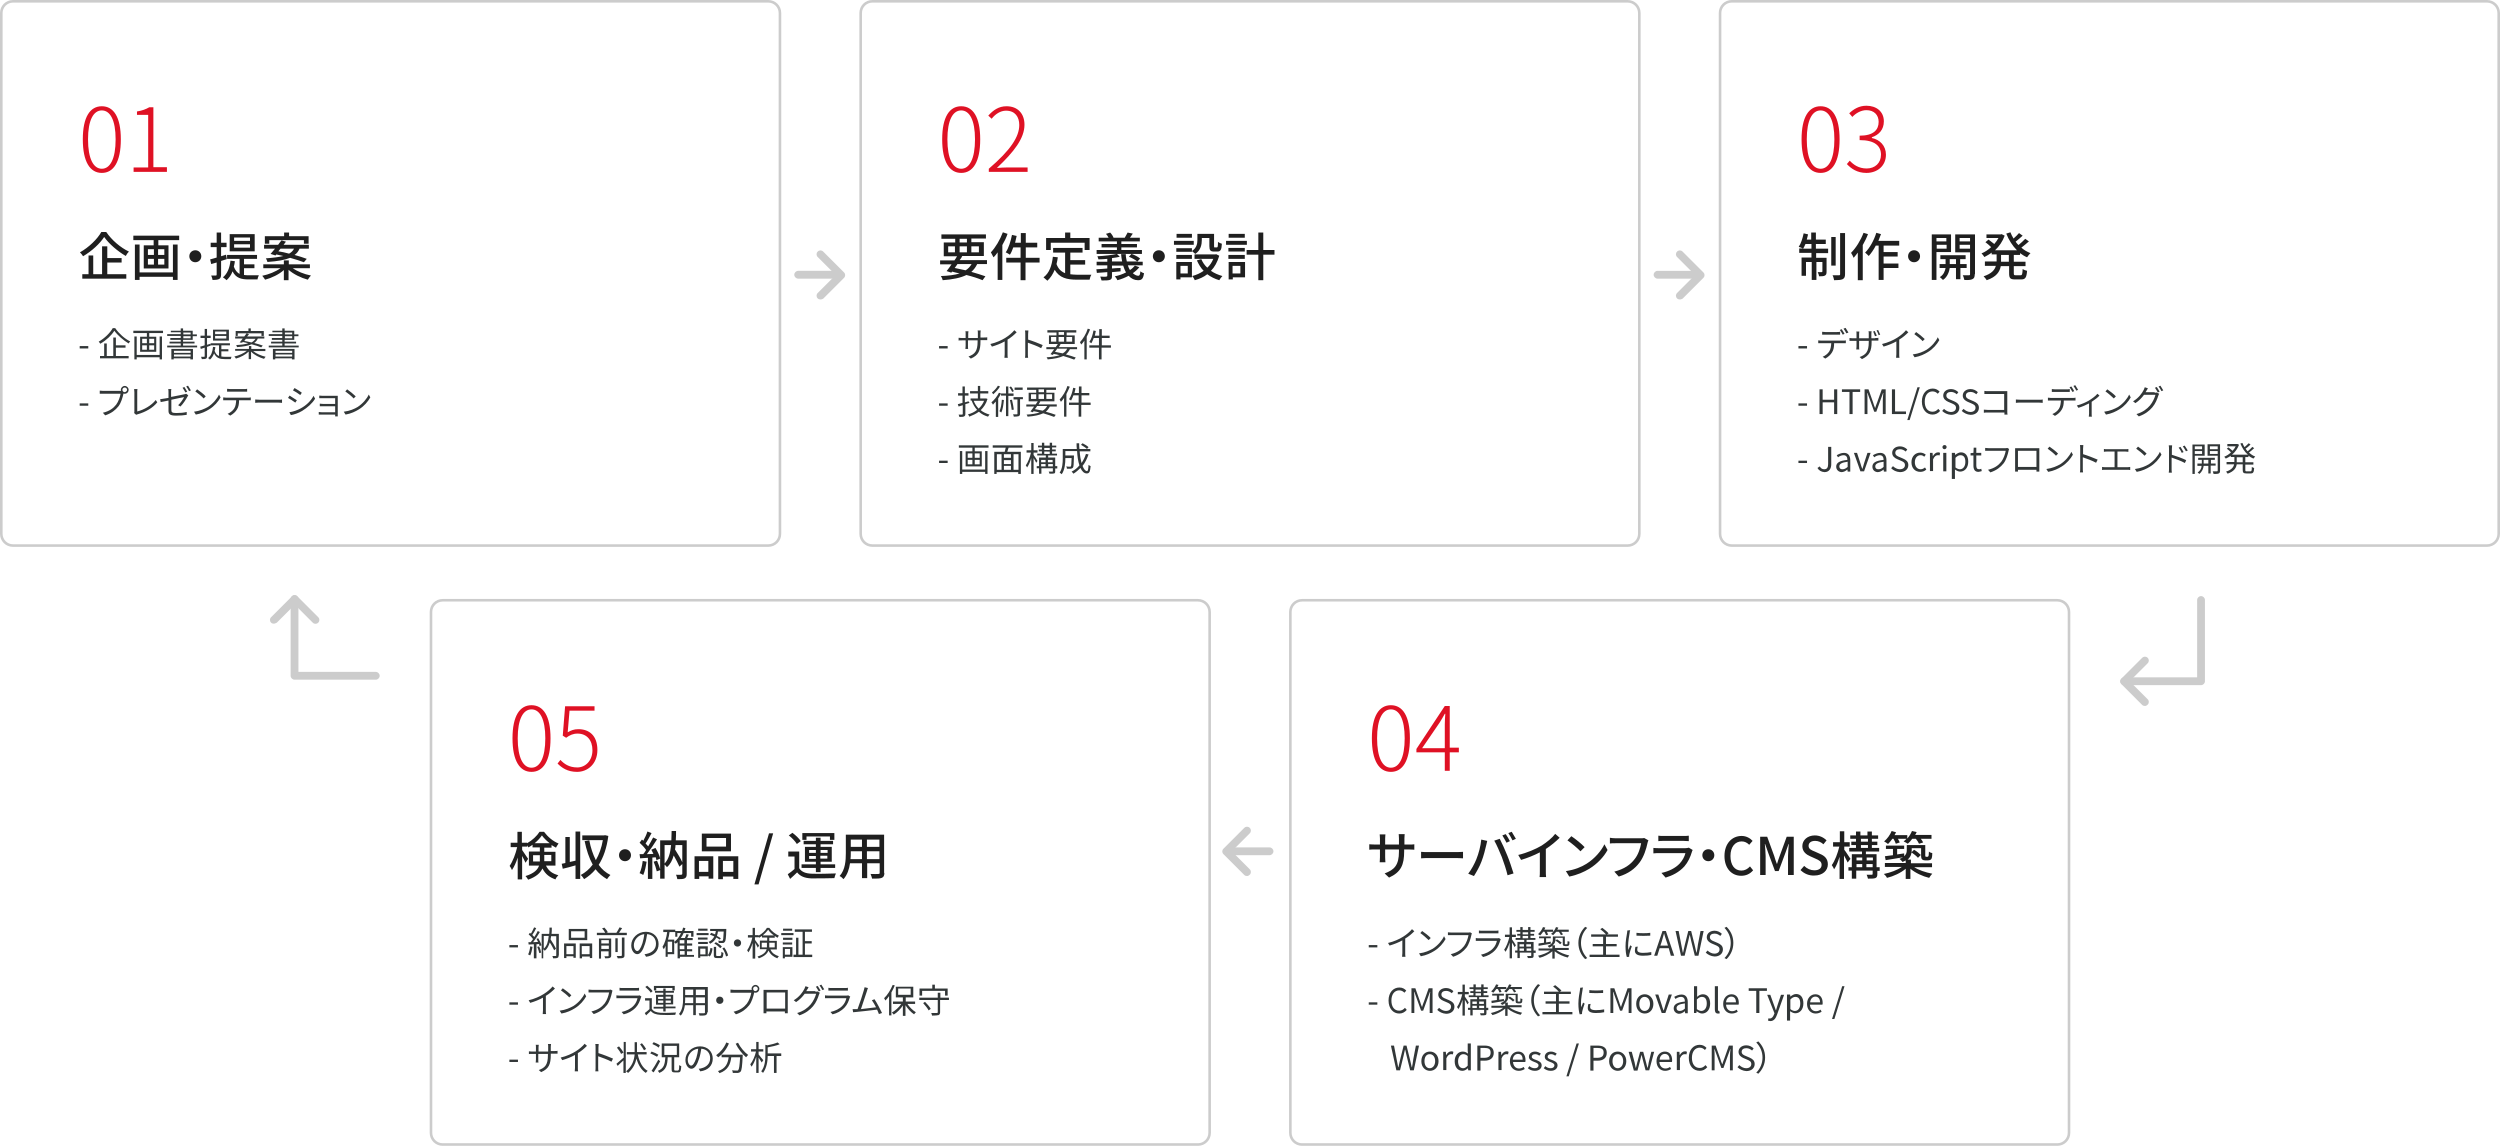 <svg xmlns="http://www.w3.org/2000/svg" viewBox="0 0 960 440"><style>.st0{fill:none}.st1{fill:#ccc}.st2{enable-background:new}.st3{fill:#1f1f1f}.st4{fill:#df1124}.st5{fill:#323738}</style><g id="レイヤー_1"><path class="st0" d="M5 0h290c2.8 0 5 2.2 5 5v200c0 2.8-2.2 5-5 5H5c-2.8 0-5-2.2-5-5V5c0-2.8 2.2-5 5-5z"/><path class="st1" d="M295 210H5c-2.8 0-5-2.2-5-5V5c0-2.8 2.2-5 5-5h290c2.8 0 5 2.2 5 5v200c0 2.8-2.2 5-5 5zM5 1C2.8 1 1 2.8 1 5v200c0 2.2 1.8 4 4 4h290c2.2 0 4-1.8 4-4V5c0-2.2-1.8-4-4-4H5z"/><g class="st2"><path class="st3" d="M40.8 89.1c2.1 3.1 5.5 6 8.7 7.5-.5.5-.9 1.1-1.2 1.7-3.1-1.8-6.5-4.7-8.3-7.3-1.6 2.5-4.7 5.4-8.1 7.4-.2-.4-.8-1.1-1.2-1.5 3.4-1.9 6.7-5.1 8.2-7.8h1.9zm.3 16.2h7.4v1.7H31.6v-1.7H34v-7.2h1.8v7.2h3.4V94.6h2v4.5h5.5v1.7h-5.5v4.5zm27.7-14.8v1.7h-8v2h3.9v8.9h-9.5v-8.9H59v-2h-7.8v-1.7h17.6zm-2.4 3.4h1.8v13.6h-1.8v-1.2H53.6v1.2h-1.8V93.9h1.8v10.7h12.8V93.9zm-9.6 4h2.3v-2.2h-2.3v2.2zm0 3.7h2.3v-2.2h-2.3v2.2zm6.3-5.9h-2.4v2.2h2.4v-2.2zm0 3.7h-2.4v2.2h2.4v-2.2zM75 96.1c1.3 0 2.3 1 2.3 2.3s-1 2.3-2.3 2.3-2.3-1-2.3-2.3 1-2.3 2.3-2.3zm9.9 4.1v5.2c0 .9-.2 1.4-.7 1.7-.5.3-1.3.4-2.6.4 0-.4-.3-1.2-.5-1.7h1.8c.2 0 .3-.1.3-.4v-4.6l-2.1.6-.4-1.8c.7-.2 1.6-.4 2.5-.7v-4h-2.3v-1.7h2.3v-3.9h1.7v3.9H87v1.7h-2.1v3.5l1.9-.6.3 1.7-2.2.7zm8.9 5.4c.5.1 1.1.1 1.7.1h3.9c-.2.4-.5 1.2-.5 1.6h-3.4c-2.8 0-4.9-.5-6.2-3.1-.5 1.4-1.3 2.5-2.3 3.4-.3-.3-1-.9-1.4-1.1 1.7-1.4 2.6-3.6 2.9-6.4l1.7.2c-.1.7-.2 1.4-.4 2.1.5 1.4 1.3 2.3 2.2 2.8v-5.8h-4.8v-1.5h11.5v1.5h-5v2.1h4v1.5h-4v2.6zm4-9.1h-9.6v-6.6h9.6v6.6zM96 91.2h-6.1v1.3H96v-1.3zm0 2.6h-6.1v1.3H96v-1.3zm16.3 9.1c1.8 1.3 4.5 2.4 7.1 2.9-.4.4-.9 1.1-1.2 1.6-2.6-.7-5.5-2.1-7.4-3.8v4H109v-3.9c-1.9 1.7-4.6 3-7.2 3.7-.2-.4-.8-1.1-1.1-1.5 2.5-.5 5.2-1.6 7-2.9h-6.6v-1.5h7.9V100h1.9v1.5h8.1v1.5h-6.7zm-8.4-5.4c.5-.6 1.1-1.3 1.7-2h-4.2V94h5.4c.4-.6.9-1.2 1.3-1.7l1.7.5-.9 1.2h9.7v1.5H115c-.4 1-1 1.8-1.9 2.4 1.8.5 3.4 1 4.7 1.5l-1.1 1.3c-1.3-.5-3.2-1.1-5.3-1.7-1.9.8-4.7 1.3-8.7 1.6-.1-.4-.4-1.1-.6-1.4 2.9-.2 5.1-.5 6.7-.9l-2.7-.6-.3.4-1.9-.6zm-.5-3.9h-1.7v-2.9h7.4v-1.4h1.9v1.4h7.5v2.9h-1.8v-1.4h-13.3v1.4zm4.3 1.9c-.3.3-.5.7-.8 1 1.3.2 2.7.5 4.1.9.9-.5 1.5-1.1 1.9-1.9h-5.2z"/></g><g class="st2"><path class="st4" d="M31.8 53.5c0-8.6 2.8-12.7 7.3-12.7s7.3 4.1 7.3 12.7c0 8.7-2.8 12.9-7.3 12.9s-7.3-4.2-7.3-12.9zm12.6 0c0-7.4-2.1-11.1-5.3-11.1-3.2 0-5.3 3.7-5.3 11.1 0 7.5 2.1 11.3 5.3 11.3 3.2 0 5.3-3.8 5.3-11.3zm6.9 10.8h5.6V44.1h-4.3v-1.3c2-.3 3.5-.9 4.7-1.6h1.6v23h5.2V66H51.3v-1.7z"/></g><g class="st2"><path class="st5" d="M30.6 132.9h3.3v.9h-3.3v-.9zm13.7-6.8c1.4 2 3.6 4 5.7 5-.2.2-.5.6-.6.8-2-1.2-4.3-3.2-5.5-4.9-1 1.7-3.1 3.7-5.4 5-.1-.2-.4-.6-.6-.8 2.3-1.3 4.4-3.4 5.4-5.2h1zm.2 10.6h4.9v.9h-11v-.9H40v-4.8h1v4.8h2.5v-7.1h1v3h3.7v.9h-3.7v3.2zm18.1-9.7v.9h-5.3v1.4H60v5.8h-6.2v-5.8h2.6v-1.4h-5.2v-.9h11.4zm-1.3 2.2h.9v8.8h-.9v-.8h-8.8v.8h-.9v-8.8h.9v7.1h8.8v-7.1zm-6.7 2.6h1.8v-1.7h-1.8v1.7zm0 2.5h1.8v-1.7h-1.8v1.7zm4.6-4.2h-1.9v1.7h1.9v-1.7zm0 2.5h-1.9v1.7h1.9v-1.7zm16.5.1v.7H64.2v-.7h5.2v-.8h-4.3v-.7h4.3v-.7h-4v-.7h4v-.8h-5.2v-.7h5.2v-.7h-3.8v-.6h3.8v-.9h.9v.9H74v1.4h1.6v.7H74v1.4h-3.7v.7h4.4v.7h-4.4v.8h5.4zm-9.9 1.3h8.3v4h-1v-.4h-6.4v.4h-.9v-4zm1 .7v.8h6.4v-.8h-6.4zm6.4 2.2v-.8h-6.4v.8h6.4zm-2.8-8.5h2.8v-.7h-2.8v.7zm0 1.5h2.8v-.8h-2.8v.8zm10.5 2.8c-.5.2-.9.3-1.4.5v3.6c0 .5-.1.8-.4.9-.3.2-.8.2-1.6.2 0-.2-.2-.6-.3-.9h1.2c.2 0 .2-.1.2-.2v-3.3c-.5.2-1 .3-1.5.5l-.2-.9c.5-.1 1.1-.3 1.7-.5v-2.8H77v-.9h1.6v-2.6h.9v2.6h1.4v.9h-1.4v2.6l1.3-.4.1.7zm4.3 4.2c.4.1.8.1 1.2.1h2.5c-.1.2-.2.6-.3.9h-2.3c-1.9 0-3.2-.4-4.1-2.2-.4 1-.9 1.8-1.6 2.4-.1-.2-.5-.5-.7-.6 1.2-.9 1.7-2.4 1.9-4.3l.9.1c-.1.5-.1 1-.3 1.4.4 1.1.9 1.7 1.7 2v-4.1h-3.2v-.8h7.4v.8H85v1.5h2.7v.8H85v2zm2.7-6.1h-6.1v-4.2h6.1v4.2zm-1-3.5h-4.3v1h4.3v-1zm0 1.7h-4.3v1h4.3v-1zm10.3 5.8c1.2 1 3.1 1.8 4.8 2.2-.2.2-.5.6-.6.8-1.8-.5-3.8-1.5-5-2.8v2.9h-.9V135c-1.2 1.2-3.1 2.2-4.9 2.7-.1-.2-.4-.6-.6-.8 1.7-.4 3.6-1.2 4.8-2.2h-4.5v-.7h5.3v-1.1h.9v1.1h5.4v.8h-4.7zm-5.2-3.3c.4-.4.8-.9 1.2-1.5h-2.9v-.8h3.5l.9-1.2.9.3c-.2.3-.4.6-.7.9h6.6v.8H99c-.3.7-.8 1.3-1.4 1.7 1.3.3 2.4.7 3.3 1l-.6.7c-.9-.4-2.2-.8-3.7-1.2-1.3.6-3.1.9-5.6 1.1 0-.2-.2-.6-.3-.8 2-.1 3.5-.3 4.6-.7-.7-.2-1.4-.3-2.1-.5l-.2.3-1-.1zm-.6-2.5h-.9v-1.9h4.9v-1h.9v1h5v1.9h-.9v-1h-9.1v1zm3 1.1c-.2.3-.4.6-.6.8.9.2 1.8.4 2.8.6.7-.4 1.2-.9 1.5-1.4h-3.7zm20.3 2.6v.7h-11.5v-.7h5.2v-.8h-4.3v-.7h4.3v-.7h-4v-.7h4v-.8h-5.2v-.7h5.2v-.7h-3.8v-.6h3.8v-.9h.9v.9h3.7v1.4h1.6v.7H113v1.4h-3.7v.7h4.4v.7h-4.4v.8h5.4zm-9.9 1.3h8.3v4h-1v-.4h-6.4v.4h-.9v-4zm1 .7v.8h6.4v-.8h-6.4zm6.4 2.2v-.8h-6.4v.8h6.4zm-2.8-8.5h2.8v-.7h-2.8v.7zm0 1.5h2.8v-.8h-2.8v.8z"/></g><g class="st2"><path class="st5" d="M30.6 154.9h3.3v.9h-3.3v-.9z"/></g><g class="st2"><path class="st5" d="M46.1 150.1h.4c0-.1-.1-.3-.1-.4 0-.8.7-1.5 1.5-1.5s1.5.7 1.5 1.5-.6 1.5-1.5 1.5c-.2 0-.3 0-.5-.1v.1c-.3 1.4-.9 3.5-1.9 4.8-1.2 1.5-2.7 2.7-5.1 3.5l-.9-1c2.5-.6 4-1.7 5.1-3.1.9-1.2 1.5-3 1.7-4.2h-8V150c.4 0 .9.1 1.3.1h6.5zm2.7-.4c0-.5-.4-.9-.9-.9s-.9.4-.9.9.4.9.9.9c.5-.1.9-.5.9-.9zm2.7 8.9c.1-.2.1-.4.1-.6v-7.4c0-.4-.1-.9-.1-1.2h1.3c-.1.3-.1.8-.1 1.2v7.4c2.5-.6 5.5-2.3 7.1-4.4l.6.9c-1.7 2.1-4.4 3.7-7.6 4.6-.1 0-.4.1-.5.2l-.8-.7zm14.3-6.2c2.2-.4 4.5-.9 5-1 .3-.1.5-.1.7-.2l.8.6c-.1.1-.2.4-.3.5-.6 1.1-1.6 2.7-2.7 3.8l-.9-.5c1-.9 1.9-2.3 2.3-3.1-.2 0-2.6.5-4.9 1v3.9c0 .9.3 1.2 1.9 1.2 1.5 0 2.8-.1 4-.4v1.1c-1.2.2-2.5.3-4.1.3-2.4 0-2.9-.6-2.9-1.9v-3.9c-1.3.3-2.5.5-3 .6l-.2-1.1c.6-.1 1.8-.3 3.2-.5v-2.2c0-.4 0-.8-.1-1.2h1.2c-.1.4-.1.8-.1 1.2v1.8zm5.4-1.7c-.3-.5-.7-1.3-1.1-1.8l.7-.3c.3.5.8 1.3 1.1 1.8l-.7.3zm1-2.6c.3.5.8 1.3 1.1 1.8l-.7.3c-.3-.6-.7-1.3-1.1-1.8l.7-.3zm7.6 8.2c2-1.3 3.6-3.2 4.3-4.8l.6 1.1c-.9 1.6-2.4 3.4-4.4 4.6-1.3.8-2.9 1.6-5.1 2l-.7-1.1c2.3-.3 4-1.1 5.3-1.8zm-.8-4.1l-.8.8c-.6-.7-2.3-2.1-3.2-2.7l.7-.8c.9.6 2.6 1.9 3.3 2.7zm16.3.5c.3 0 .7 0 1-.1v1.1h-4.5c0 1.4-.2 2.6-.8 3.5-.5.9-1.5 1.8-2.6 2.4l-1-.7c1-.4 2-1.2 2.5-2 .6-.9.7-2 .8-3.2h-5v-1.1c.4 0 .7.1 1.1.1h8.5zm-6.9-2.3h-1.2v-1.1c.4 0 .8.1 1.2.1h5.3c.4 0 .8 0 1.2-.1v1.1h-6.5zm9.6 3c.4 0 1.1.1 1.8.1h7.1c.6 0 1.1 0 1.4-.1v1.3c-.3 0-.8-.1-1.4-.1h-7.1c-.7 0-1.4 0-1.8.1v-1.3zm16 .3l-.6.9c-.6-.5-2.1-1.4-2.8-1.8l.6-.9c.7.5 2.2 1.4 2.8 1.8zm1.5 3.1c2.2-1.2 3.9-2.9 4.9-4.8l.6 1.1c-1.1 1.8-2.9 3.4-5 4.7-1.3.8-3.1 1.4-4.3 1.6l-.6-1.1c1.5-.2 3.1-.8 4.4-1.5zm.4-6l-.6.9c-.6-.5-2-1.4-2.8-1.8l.6-.9c.8.4 2.3 1.4 2.8 1.8zm12.8 8.9v-.5h-6.3v-1c.2 0 .6.1 1.1.1h5.2V156h-5.9v-1c.2 0 .7.1 1.2.1h4.7v-2.2h-6.1v-1c.2 0 1 .1 1.3.1h5.8v7.9h-1zm8.6-3.4c2-1.3 3.6-3.2 4.3-4.8l.6 1.1c-.9 1.6-2.4 3.4-4.4 4.6-1.3.8-2.9 1.6-5.1 2l-.7-1.1c2.4-.3 4.1-1.1 5.3-1.8zm-.7-4.1l-.8.8c-.6-.7-2.3-2.1-3.2-2.7l.7-.8c.9.6 2.5 1.9 3.3 2.7z"/></g><path class="st0" d="M335 0h290c2.8 0 5 2.2 5 5v200c0 2.8-2.2 5-5 5H335c-2.8 0-5-2.2-5-5V5c0-2.8 2.2-5 5-5z"/><path class="st1" d="M625 210H335c-2.8 0-5-2.2-5-5V5c0-2.8 2.2-5 5-5h290c2.8 0 5 2.2 5 5v200c0 2.8-2.2 5-5 5zM335 1c-2.2 0-4 1.8-4 4v200c0 2.2 1.8 4 4 4h290c2.2 0 4-1.8 4-4V5c0-2.2-1.8-4-4-4H335z"/><g class="st2"><path class="st3" d="M375.2 101.5c-.6 1.2-1.3 2.1-2.2 2.9 2.1.6 4 1.2 5.4 1.7l-1.1 1.5c-1.6-.7-3.8-1.4-6.2-2-2.2 1.1-5.2 1.7-9.1 2-.1-.5-.4-1.2-.7-1.6 2.9-.1 5.3-.4 7.2-1-.9-.2-1.9-.4-2.9-.7l-.3.4-1.8-.6c.6-.7 1.2-1.6 1.9-2.6H361V100h5.5c.4-.5.7-1.1 1-1.6h-5.1v-5.3h4.4v-1.4h-5.3V90h17.1v1.6H373V93h4.8v5.3h-8.6l.3.1c-.3.5-.6 1-1 1.5H379v1.5h-3.8zm-11.1-4.6h2.6v-2.3h-2.6v2.3zm3.5 4.6c-.3.5-.7 1-1 1.4 1.4.3 2.9.6 4.2.9 1-.6 1.7-1.4 2.3-2.4h-5.5zm.9-8.4h2.8v-1.4h-2.8v1.4zm2.8 3.8v-2.3h-2.8v2.3h2.8zm1.7-2.3v2.3h2.9v-2.3H373zm13.9-4.8c-.5 1.5-1.2 2.9-2 4.3v13.4h-1.8V96.9c-.5.7-1 1.4-1.6 1.9-.2-.4-.7-1.4-1-1.9 1.8-1.9 3.5-4.8 4.6-7.7l1.8.6zm12.2 11h-5.3v6.8h-1.9v-6.8h-5.5V99h5.5v-4h-2.8c-.4 1.1-.8 2.1-1.3 2.8-.4-.3-1.2-.7-1.6-.9 1.1-1.6 1.9-4.2 2.4-6.7l1.8.4c-.2.9-.4 1.7-.6 2.6h2.2v-3.7h1.9v3.7h4.4V95h-4.4v4h5.3v1.8zm11.8 4.5c.9.1 1.8.2 2.8.2h5.4c-.3.4-.6 1.3-.7 1.9h-4.8c-3.9 0-6.8-.7-8.6-3.8-.7 1.7-1.6 3.1-2.8 4.2-.3-.3-1.1-1-1.5-1.3 2.2-1.6 3.2-4.4 3.6-7.9l1.9.2c-.1.9-.3 1.8-.5 2.6.7 1.9 1.8 2.9 3.3 3.5V97h-4.6v-1.8h11.3V97H411v2.9h5.7v1.7H411v3.7zm-7.4-9.3h-1.8v-4.6h7.3v-2.1h2v2.1h7.4V96h-1.9v-2.8h-13V96zm34 6.6c-.7.9-1.5 1.6-2.5 2.3.7.6 1.4 1 2.1 1 .5 0 .7-.4.8-1.7.4.3.9.6 1.4.7-.3 2.2-.9 2.7-2.3 2.7s-2.6-.6-3.6-1.7c-1.3.7-2.8 1.3-4.3 1.7-.2-.4-.6-1.1-1-1.5 1.5-.3 3-.8 4.3-1.5-.5-.8-.8-1.7-1.1-2.6H427v1.1c1.1-.1 2.2-.2 3.3-.2v1.3l-3.3.3v1.5c0 .9-.2 1.3-.9 1.5-.6.2-1.6.2-3.1.2-.1-.4-.3-1-.5-1.5 1 .1 2.1.1 2.3 0 .3 0 .4-.1.4-.4v-1.3l-4 .3-.2-1.4c1.1-.1 2.6-.1 4.2-.3v-1.2h-4.1v-1.4h4.1v-1.1c-1.2.1-2.3.2-3.4.2-.1-.3-.2-.8-.4-1.2 2.6-.1 5.8-.5 7.5-.9l1.1 1.1c-.9.2-1.9.4-3 .5v1.3h3.9c-.2-.9-.3-1.8-.4-2.8h1.8c0 1 .2 1.9.4 2.8h4c-.7-.6-2.1-1.4-3.2-1.8l1-1.1c1.1.4 2.6 1.1 3.3 1.8l-1.1 1.2h2.1v1.4h-5.7c.2.7.5 1.3.8 1.8.8-.5 1.4-1.1 1.9-1.7l1.7.6zm1.3-5.1h-17.7V96h7.8v-1H423v-1.3h5.9v-1h-7v-1.4h3.8c-.2-.5-.6-1-1-1.5l1.6-.5c.6.6 1.1 1.4 1.3 2h-.1 4.4c.4-.6.8-1.5 1.1-2l2 .4c-.4.6-.8 1.1-1.1 1.6h3.8v1.4h-7.1v1h6V95h-6v1h7.9v1.5zm6.2-1.4c1.3 0 2.3 1 2.3 2.3s-1 2.3-2.3 2.3-2.3-1-2.3-2.3 1-2.3 2.3-2.3zm13.4-2.1h-7.6v-1.5h7.6V94zm-.7 12.5h-4.4v.8h-1.6v-6.7h6v5.9zm0-10.1c1.8-1.2 2.1-2.8 2.1-4.2v-2.4h6.4v4.7c0 .5 0 .5.3.5h.8c.3 0 .4-.3.4-2.1.4.3 1.1.6 1.5.7-.1 2.4-.6 3-1.7 3h-1.3c-1.4 0-1.8-.5-1.8-2.1v-3.1h-2.9v.7c0 1.8-.4 4-2.5 5.4-.2-.2-.9-.8-1.3-1.1v.3h-6v-1.4h6v1.1zm-6 1.5h6v1.5h-6v-1.5zm6-6.6h-5.9v-1.5h5.9v1.5zm-4.4 10.8v2.9h2.8v-2.9h-2.8zm14.9-3.9c-.7 2.4-1.8 4.4-3.2 5.8 1.3.9 2.7 1.5 4.4 2-.4.4-.9 1.1-1.2 1.6-1.7-.5-3.3-1.3-4.6-2.3-1.4 1.1-3 1.8-4.8 2.3-.2-.5-.6-1.2-1-1.6 1.6-.4 3.1-1.1 4.4-2-1.1-1.1-1.9-2.5-2.6-4l1.7-.5c.5 1.2 1.3 2.4 2.3 3.3 1-.9 1.8-2.1 2.3-3.4h-7.2v-1.7h8l.3-.1 1.2.6zm10.6-4.2h-8v-1.5h8V94zm-.8 12.5h-4.6v.8h-1.6v-6.7h6.3v5.9zm-6.3-11.3h6.3v1.4h-6.3v-1.4zm0 2.7h6.3v1.5h-6.3v-1.5zm6.3-6.6h-6.2v-1.5h6.2v1.5zm-4.7 10.8v2.9h3v-2.9h-3zm16.1-4.3h-4.3v9.8h-1.9v-9.8h-4.5V96h4.5v-6.7h1.9V96h4.3v1.8z"/></g><g class="st2"><path class="st4" d="M361.8 53.5c0-8.6 2.8-12.7 7.3-12.7s7.3 4.1 7.3 12.7c0 8.7-2.8 12.9-7.3 12.9s-7.3-4.2-7.3-12.9zm12.6 0c0-7.4-2.1-11.1-5.3-11.1-3.2 0-5.3 3.7-5.3 11.1 0 7.5 2.1 11.3 5.3 11.3 3.2 0 5.3-3.8 5.3-11.3zm5.3 11.3c8.4-7.2 11.7-12.3 11.7-16.8 0-3.1-1.6-5.5-5.1-5.5-2.1 0-4.1 1.3-5.5 3.1l-1.3-1.2c1.9-2.1 4-3.6 7-3.6 4.3 0 6.9 2.8 6.9 7.1 0 5.2-4 10.4-10.6 16.6 1.4-.1 2.8-.2 4.1-.2h7.7V66h-14.9v-1.2z"/></g><g class="st2"><path class="st5" d="M360.6 132.9h3.3v.9h-3.3v-.9zm17.3-3.3c.6 0 1 0 1.2-.1v1.1h-2.6v.5c0 3.5-.7 5.3-3.7 6.6l-.9-.8c2.4-.9 3.5-2 3.5-5.7v-.5h-3.7v2.1c0 .5 0 1.1.1 1.2h-1.1c0-.1.1-.7.1-1.2v-2.1h-1.4c-.6 0-1.2 0-1.3.1v-1.1c.1 0 .8.1 1.3.1h1.4v-1.7c0-.4 0-.8-.1-.9h1.2c0 .1-.1.5-.1.9v1.7h3.7V128c0-.5 0-.9-.1-1.1h1.2c0 .1-.1.6-.1 1.1v1.6h1.4zm12.5-2c-.9.9-2.1 2-3.5 2.8v5.6c0 .5 0 1.1.1 1.4h-1.3c0-.2.1-.9.1-1.4v-4.9c-1.4.8-3.2 1.5-4.9 2l-.6-1c2.2-.5 4.4-1.5 5.8-2.4 1.3-.8 2.7-2 3.4-2.9l.9.8zm9.4 6.1c-1.4-.8-3.7-1.6-5.1-2.1v4.3c0 .4 0 1.1.1 1.5h-1.2c.1-.4.1-1.1.1-1.5v-7.6c0-.4 0-.9-.1-1.4h1.3c0 .4-.1 1-.1 1.4v2.1c1.7.5 4.2 1.5 5.6 2.1l-.6 1.2zm11.1.3c-.4.8-.9 1.5-1.6 2.1 1.5.4 2.8.8 3.8 1.2l-.6.8c-1.1-.4-2.5-.9-4.2-1.4-1.5.7-3.4 1.1-6 1.3-.1-.3-.2-.6-.4-.8 2.1-.1 3.7-.4 5-.8-.8-.2-1.5-.4-2.3-.5l-.3.4-.9-.3c.4-.5.9-1.2 1.4-1.9h-3v-.8h3.6c.3-.4.5-.8.8-1.2h-3.4v-3.3h2.9v-1.1h-3.5v-.9h11.1v.9h-3.7v1.1h3.1v3.3h-5.8l.4.1c-.2.4-.5.7-.7 1.1h7v.8h-2.7zm-7.3-2.8h2v-1.8h-2v1.8zm2.3 2.8c-.3.4-.5.8-.8 1.1 1 .2 2.1.4 3 .6.8-.5 1.3-1 1.7-1.8h-3.9zm.6-5.4h2.1v-1.1h-2.1v1.1zm2.1 2.6v-1.8h-2.1v1.8h2.1zm.9-1.8v1.8h2.2v-1.8h-2.2zm9.1-2.9c-.4.9-.8 1.9-1.3 2.8v8.7h-.9v-7.2c-.4.6-.8 1.1-1.2 1.5-.1-.2-.4-.7-.5-.9 1.2-1.3 2.4-3.2 3-5.2l.9.3zm7.9 7H423v4.5h-1v-4.5h-3.7v-.9h3.7v-2.8h-2c-.3.8-.6 1.4-.9 2-.2-.1-.6-.4-.8-.5.8-1.1 1.3-2.8 1.6-4.4l.9.2c-.1.6-.3 1.2-.4 1.8h1.7v-2.5h1v2.5h3v.9h-3v2.8h3.5v.9z"/></g><g class="st2"><path class="st5" d="M360.6 154.9h3.3v.9h-3.3v-.9zm11.7-.2c-.5.2-1.1.3-1.6.5v3.7c0 .5-.1.8-.5 1-.3.2-.9.2-1.8.2 0-.2-.2-.6-.3-.9h1.3c.2 0 .3-.1.3-.2v-3.4l-1.6.5-.3-.9c.5-.1 1.1-.3 1.8-.5v-2.8h-1.7v-.9h1.7v-2.6h.9v2.6h1.4v.9h-1.4v2.6c.5-.1 1-.3 1.4-.4l.4.6zm6.9-1.5c-.5 1.8-1.5 3.2-2.6 4.3.9.8 2.1 1.3 3.4 1.7-.2.2-.5.6-.6.8-1.4-.4-2.5-1-3.5-1.9-1.1.8-2.4 1.4-3.7 1.9-.1-.3-.3-.7-.5-.9 1.3-.3 2.5-.9 3.5-1.7-.9-1-1.6-2.2-2.1-3.6h-.4v-.8h2.8v-1.9h-3v-.9h3v-2h.9v2h3.1v.9h-3.1v1.9h2.3l.5.2zm-5.3.7c.4 1.1 1.1 2.2 1.9 3 .9-.8 1.6-1.8 2.1-3h-4zm13.3-2v7.9h-.9v-7.9h-1.9v-.8c-.3.6-.7 1.3-1.1 1.9v7.1h-.9v-5.9c-.4.4-.8.8-1.1 1.2-.1-.2-.4-.7-.6-.9 1.1-.9 2.2-2.3 2.9-3.7l.8.3h1.9v-2.7h.9v2.7h2v.9h-2zm-3.2-3.5c-.6 1.1-1.7 2.2-2.6 3-.1-.2-.4-.5-.5-.7.9-.7 1.8-1.7 2.3-2.6l.8.3zm1.5 5.2c-.2 1.8-.4 3.6-1 4.8-.1-.1-.5-.4-.7-.5.5-1.1.8-2.7.9-4.4l.8.1zm3.2-3.1c-.2-.5-.7-1.2-1.1-1.8l.6-.3c.5.5.9 1.3 1.1 1.8l-.6.3zm-.1 3c.3 1.2.6 2.8.7 3.8l-.8.1c-.1-1-.4-2.6-.7-3.8l.8-.1zm4.3-.2h-1.2v5.5c0 .5-.1.8-.5 1-.4.1-.9.2-1.9.2 0-.3-.2-.7-.3-.9h1.5c.2 0 .2-.1.2-.2v-5.5h-1.5v-.9h3.6v.8zm-.2-3.6h-3.1v-.9h3.1v.9zm10.5 6.3c-.4.8-.9 1.5-1.6 2.1 1.5.4 2.8.8 3.8 1.2l-.6.8c-1.1-.4-2.5-.9-4.2-1.4-1.5.7-3.4 1.1-6 1.3-.1-.3-.2-.6-.4-.8 2.1-.1 3.7-.4 5-.8-.8-.2-1.5-.4-2.3-.5l-.3.4-.9-.3c.4-.5.9-1.2 1.4-1.9h-3v-.8h3.6c.3-.4.5-.8.8-1.2H395v-3.3h2.9v-1.1h-3.5v-.9h11.1v.9h-3.7v1.1h3.1v3.3h-5.8l.4.1c-.2.4-.5.7-.7 1.1h7v.8h-2.6zm-7.3-2.8h2v-1.8h-2v1.8zm2.3 2.8c-.3.4-.5.8-.8 1.1 1 .2 2.1.4 3 .6.8-.5 1.3-1 1.7-1.8h-3.9zm.6-5.4h2.1v-1.1h-2.1v1.1zm2.1 2.6v-1.8h-2.1v1.8h2.1zm.9-1.8v1.8h2.2v-1.8h-2.2zm9-2.9c-.4.9-.8 1.9-1.3 2.8v8.7h-.9v-7.2c-.4.6-.8 1.1-1.2 1.5-.1-.2-.4-.7-.5-.9 1.2-1.3 2.4-3.2 3-5.2l.9.3zm7.9 7h-3.5v4.5h-1v-4.5h-3.7v-.9h3.7v-2.8h-2c-.3.8-.6 1.4-.9 2-.2-.1-.6-.4-.8-.5.8-1.1 1.3-2.8 1.6-4.4l.9.2c-.1.6-.3 1.2-.4 1.8h1.7v-2.5h1v2.5h3v.9h-3v2.8h3.5v.9z"/></g><g class="st2"><path class="st5" d="M360.6 176.9h3.3v.9h-3.3v-.9zm19-5.9v.9h-5.3v1.4h2.7v5.8h-6.2v-5.8h2.6v-1.4h-5.2v-.9h11.4zm-1.3 2.2h.9v8.8h-.9v-.8h-8.8v.8h-.9v-8.8h.9v7.1h8.8v-7.1zm-6.7 2.6h1.8v-1.7h-1.8v1.7zm0 2.5h1.8v-1.7h-1.8v1.7zm4.6-4.2h-1.9v1.7h1.9v-1.7zm0 2.5h-1.9v1.7h1.9v-1.7zm11.1-4.7c-.2.5-.3 1.1-.5 1.6h5.2v8.5h-1v-.7h-8.3v.7h-.9v-8.5h4c.1-.5.3-1.1.4-1.6h-5v-.9h11.4v.9h-5.3zm-4.5 8.5h1.8v-6h-1.8v6zm5.4-6h-2.7v1.4h2.7v-1.4zm0 2.3h-2.7v1.5h2.7v-1.5zm-2.7 3.7h2.7v-1.5h-2.7v1.5zm5.6-6h-1.9v6h1.9v-6zm6.8 3.3c-.2-.4-.6-1.2-1-1.8v6.1h-.9v-6.1c-.4 1.4-1 2.8-1.6 3.6-.1-.2-.3-.6-.5-.8.8-1.1 1.6-3.1 2-4.9h-1.7v-.9h1.8v-2.8h.9v2.8h1.5v.9h-1.5v.9c.4.5 1.3 1.9 1.5 2.3l-.5.7zm8.1 2.2h-.8v1.1c0 .5-.1.7-.4.8-.3.1-.9.1-1.8.1 0-.2-.2-.6-.3-.8h1.4c.2 0 .2-.1.2-.2v-1.1h-4.4v2.1h-.9v-2.1h-.9v-.8h.9v-3.3h2.6v-.8h-3.3v-.7h1.8v-.9h-1.2v-.7h1.2v-.8h-1.5v-.7h1.5V170h.9v1.1h2.1V170h.9v1.1h1.6v.7H404v.8h1.4v.7H404v.9h1.9v.7h-3.4v.8h2.7v3.3h.8v.9zm-6.2-3.3v.9h1.7v-.9h-1.7zm0 2.5h1.7v-.9h-1.7v.9zm1.2-6.3h2.1v-.8H401v.8zm0 1.5h2.1v-.9H401v.9zm1.4 2.3v.9h1.8v-.9h-1.8zm1.9 2.5v-.9h-1.8v.9h1.8zm13.7-4.6c-.6 1.7-1.3 3.2-2.3 4.4.5 1.3 1.1 2 1.7 2 .4 0 .5-.7.6-2.4.2.2.6.4.8.5-.2 2.2-.5 2.8-1.5 2.8s-1.8-.8-2.4-2.1c-.8.8-1.7 1.6-2.7 2.2-.1-.2-.5-.6-.7-.8 1.2-.6 2.2-1.4 3-2.4-.5-1.5-.8-3.4-.9-5.5h-4.5v1.7h3.3v.4c-.1 2.9-.1 4-.4 4.3-.2.2-.4.3-.8.4h-1.5c0-.3-.1-.7-.3-.9.6.1 1.2.1 1.4.1.2 0 .3 0 .4-.1.2-.2.2-1 .3-3.2h-2.4v.1c0 1.8-.2 4.4-1.4 6.1-.2-.2-.6-.5-.8-.6 1.1-1.6 1.2-3.8 1.2-5.5v-3.6h5.4c-.1-.7-.1-1.4-.1-2.2h1c0 .8 0 1.5.1 2.2h4.2v.9h-4.1c.1 1.7.4 3.3.7 4.5.7-1 1.3-2.2 1.7-3.5l1 .2zm-2.3-4.3c.8.4 1.8 1 2.3 1.5l-.6.7c-.5-.5-1.5-1.1-2.3-1.6l.6-.6z"/></g><path class="st0" d="M170 230h290c2.8 0 5 2.2 5 5v200c0 2.8-2.2 5-5 5H170c-2.8 0-5-2.2-5-5V235c0-2.8 2.2-5 5-5z"/><path class="st1" d="M460 440H170c-2.8 0-5-2.2-5-5V235c0-2.8 2.2-5 5-5h290c2.8 0 5 2.2 5 5v200c0 2.8-2.2 5-5 5zM170 231c-2.2 0-4 1.8-4 4v200c0 2.2 1.8 4 4 4h290c2.2 0 4-1.8 4-4V235c0-2.2-1.8-4-4-4H170z"/><g class="st2"><path class="st3" d="M209.6 332.3c1.1 2.3 2.7 3.2 4.8 3.8-.4.4-.9 1-1.1 1.6-2.2-.8-3.8-1.9-5-4.2-.8 1.7-2.4 3.2-5.5 4.3-.2-.4-.7-1.1-1-1.4 3.3-1 4.7-2.5 5.2-4h-3.9V327h4.2v-1.6h-2.8v-1c-.5.4-1.1.7-1.6 1-.1-.2-.2-.5-.4-.8v.5h-2v1.3c.5.7 2 2.9 2.3 3.4l-1 1.5c-.3-.6-.8-1.7-1.3-2.6v9h-1.7v-8.4c-.6 1.9-1.4 3.6-2.2 4.8-.2-.5-.6-1.2-.9-1.6 1.2-1.7 2.3-4.6 2.9-7.2h-2.5v-1.7h2.6v-4.2h1.7v4.2h2v.2c2-1.1 3.8-2.8 4.8-4.4h1.7c1.4 1.9 3.5 3.7 5.6 4.5-.4.5-.7 1.1-1 1.6-.5-.3-1.1-.6-1.7-1v1H209v1.6h4.3v5.3h-3.7zm-2.3-1.5v-2.4h-2.6v2.4h2.6zm3.8-7c-1.2-.9-2.3-2-3-3-.7 1-1.7 2.1-2.8 3h5.8zm-2.1 4.6v2.3h2.7v-2.4H209zm12-9.1h1.8v18.2H221v-5.2c-1.7.5-3.5 1-4.9 1.3l-.4-1.9c.4-.1.9-.2 1.4-.3v-10h1.7v9.6l2.2-.5v-11.2zm12.6 1.7c-.6 4.6-1.9 8.3-3.7 11.1 1.2 1.7 2.7 3 4.5 3.9-.4.4-1 1.1-1.3 1.6-1.7-1-3.2-2.2-4.4-3.8-1.3 1.6-2.8 2.8-4.4 3.8-.3-.5-.8-1.2-1.3-1.6 1.7-.9 3.3-2.2 4.6-4-1.4-2.5-2.4-5.6-3.1-9l1.8-.3c.5 2.8 1.4 5.4 2.5 7.6 1.2-2.1 2.2-4.7 2.7-7.7h-7.9v-1.8h8.4l.3-.1 1.3.3zm6.4 5.1c1.3 0 2.3 1 2.3 2.3s-1 2.3-2.3 2.3-2.3-1-2.3-2.3 1-2.3 2.3-2.3zm8.3 4.8c-.3 1.9-.7 3.8-1.3 5.1-.3-.2-1-.6-1.4-.7.6-1.2 1-3 1.2-4.7l1.5.3zm3.4-5.3c.8 1.3 1.6 3 1.8 4.1l-1.4.6c-.1-.3-.2-.7-.3-1.1l-1.3.1v8.2h-1.7v-8.1c-1.1.1-2.1.1-3 .2l-.2-1.6h1.4c.4-.5.8-1 1.1-1.6-.6-.9-1.6-2-2.5-2.8l.9-1.2c.2.1.4.3.5.5.6-1.1 1.3-2.5 1.6-3.6l1.6.6c-.7 1.3-1.5 2.9-2.3 4 .4.4.7.8 1 1.1.7-1.2 1.4-2.4 1.9-3.4l1.5.7c-1.1 1.8-2.6 4-3.9 5.7.8 0 1.6-.1 2.5-.1-.3-.6-.5-1.1-.8-1.6l1.6-.7zm.6 4.9c.5 1.1 1 2.6 1.3 3.6l-1.4.5c-.2-1-.7-2.5-1.2-3.7l1.3-.4zm11.4 5.1c0 .9-.2 1.4-.8 1.7-.6.3-1.5.3-2.8.3-.1-.5-.3-1.3-.5-1.7.9.1 1.8 0 2 0s.4-.1.4-.4v-3.7l-1.1 1c-.5-1.1-1.3-2.8-2.2-4.3-.5 1.8-1.3 3.4-2.6 4.5-.2-.3-.5-.7-.9-1v5.4h-1.7v-14.7h4.3c0-1.1.1-2.3.1-3.6h1.7c0 1.2 0 2.4-.1 3.6h4.2v12.9zm-8.5-4c1.6-1.7 2.2-4.1 2.5-7.1h-2.5v7.1zm4.2-7.1c0 .6-.1 1.2-.2 1.7 1 1.6 2.2 3.5 2.8 4.9v-6.6h-2.6zm7.3 4.3h7.2v8.6h-1.8v-.9h-3.6v1h-1.8v-8.7zm1.7 1.8v4.2h3.6v-4.2h-3.6zm12.3-3.7h-11.2v-6.8h11.2v6.8zm-1.9-5.1h-7.5v3.3h7.5v-3.3zm4.7 7v8.7h-1.9v-.9h-4v1h-1.8v-8.8h7.7zm-1.9 6v-4.2h-4v4.2h4zm13.7-14.8h1.6l-5.6 19.6h-1.6l5.6-19.6zm11.6 13.4c.9 1.4 2.4 2 4.7 2.1 2.3.1 6.9 0 9.4-.1-.2.4-.5 1.3-.6 1.8-2.3.1-6.5.1-8.9.1-2.5-.1-4.2-.8-5.4-2.3-.8.8-1.7 1.6-2.7 2.5l-.9-1.8c.8-.5 1.8-1.3 2.6-2v-4.8h-2.4V327h4.2v6.4zm-.9-9.3c-.6-1-1.9-2.4-3.1-3.3l1.4-1c1.2.9 2.6 2.2 3.2 3.2l-1.5 1.1zm7.3 9.2h-5.5v-1.4h5.5v-1h-4.2v-5.7h4.2v-1h-4.7v-1.3h4.7v-1.2h1.8v1.2h4.8v1.3h-4.8v1h4.3v5.7h-4.3v1h5.6v1.4h-5.6v1.6h-1.8v-1.6zm-3.6-10.8h-1.6v-2.6h12.3v2.6h-1.7v-1.3h-9v1.3zm1 5h2.6v-1.1h-2.6v1.1zm2.6 2.3v-1.1h-2.6v1.1h2.6zm1.8-3.4v1.1h2.7v-1.1h-2.7zm2.6 2.2H315v1.1h2.7v-1.1zm21.9 6.6c0 1.1-.3 1.6-1 1.9-.7.3-1.9.3-3.7.3-.1-.5-.4-1.3-.6-1.8 1.3.1 2.6 0 3 0 .4 0 .5-.1.5-.5v-3.6H333v5.7h-2v-5.7h-4.6c-.3 2.2-1 4.4-2.5 6.1-.3-.4-1-1-1.5-1.2 2.2-2.4 2.4-6 2.4-8.8v-7.1h14.7v14.7zm-8.6-5.3v-3h-4.3v.8c0 .7 0 1.4-.1 2.2h4.4zm-4.3-7.5v2.8h4.3v-2.8h-4.3zm11 0h-4.8v2.8h4.8v-2.8zm0 7.5v-3h-4.8v3h4.8z"/></g><g class="st2"><path class="st4" d="M196.8 283.5c0-8.6 2.8-12.7 7.3-12.7s7.3 4.1 7.3 12.7c0 8.7-2.8 12.9-7.3 12.9s-7.3-4.2-7.3-12.9zm12.6 0c0-7.4-2.1-11.1-5.3-11.1-3.2 0-5.3 3.7-5.3 11.1 0 7.5 2.1 11.3 5.3 11.3 3.2 0 5.3-3.8 5.3-11.3zm4.7 9.7l1.1-1.4c1.4 1.5 3.3 2.9 6.5 2.9 3.1 0 5.8-2.6 5.8-6.6 0-3.9-2.2-6.4-5.7-6.4-1.8 0-3 .6-4.4 1.6l-1.3-.8.9-11.3h11.3v1.7h-9.6l-.7 8.3c1.2-.7 2.4-1.2 4.1-1.2 4.1 0 7.3 2.4 7.3 8 0 5.4-3.8 8.4-7.8 8.4-3.7 0-5.9-1.6-7.5-3.2z"/></g><g class="st2"><path class="st5" d="M195.6 362.9h3.3v.9h-3.3v-.9zm8.9.7c-.2 1.2-.5 2.5-.9 3.3-.2-.1-.5-.3-.8-.4.4-.8.7-2 .8-3.1l.9.2zm2.2-3.3c.5.8 1.1 2 1.2 2.7l-.7.3c-.1-.2-.1-.5-.2-.8l-1 .1v5.4h-1v-5.4c-.7 0-1.4.1-2 .1l-.1-.9h.9l.9-1.2c-.4-.6-1.1-1.3-1.7-1.8l.5-.6c.1.1.2.2.4.3.4-.7.9-1.7 1.2-2.4l.8.3c-.4.9-1 1.9-1.5 2.6.3.3.5.6.8.8.5-.8 1-1.6 1.3-2.3l.8.4c-.7 1.2-1.7 2.8-2.6 3.9l1.9-.1-.6-1.2.7-.2zm.3 3.1c.4.7.7 1.7.8 2.4l-.7.2c-.1-.6-.5-1.6-.8-2.4l.7-.2zm7.5 3.5c0 .5-.1.8-.4.9-.4.2-.9.2-1.7.2 0-.2-.2-.7-.3-.9h1.3c.2 0 .2-.1.2-.2v-7.4h-2c0 .4-.1.8-.2 1.2.8 1.2 1.7 2.7 2.1 3.6l-.7.6c-.4-.8-1-2-1.7-3-.4 1.3-.9 2.4-1.9 3.2-.1-.2-.4-.4-.6-.6v3.5h-.6v-9.4h2.9c.1-.8.1-1.6.1-2.4h.9c0 .8 0 1.7-.1 2.4h2.8v8.3zm-5.7-2.6c1.3-1.1 1.7-2.8 1.9-4.9h-1.9v4.9zm7.7-2h4.6v5.5h-.9v-.6h-2.7v.7h-.9v-5.6zm1 1v3.1h2.7v-3.1h-2.7zm8-2.3h-7.1v-4.3h7.1v4.3zm-1-3.4h-5.2v2.5h5.2v-2.5zm2.9 4.7v5.6h-.9v-.6h-3v.7h-.9v-5.7h4.8zm-1 4.1v-3.1h-3v3.1h3zm14.3-8.2v.9h-11.5v-.9h3.2c-.2-.5-.7-1.2-1.2-1.7l.9-.3c.5.5 1.1 1.3 1.3 1.8l-.6.2h3.9c.4-.6.9-1.5 1.2-2.1l1 .3-1.2 1.8h3zm-6 8.7c0 .5-.1.7-.5.9-.4.2-.9.2-1.8.2-.1-.2-.2-.6-.3-.8h1.4c.2 0 .2-.1.2-.2v-1.7h-2.9v2.8h-.8v-7.7h4.7v6.5zm-3.8-5.9v1.3h2.9V361h-2.9zm2.9 3.4v-1.3h-2.9v1.3h2.9zm3.4 1.2h-.9v-5.3h.9v5.3zm1.7-5.6h.9v6.8c0 .6-.1.8-.5 1-.4.2-1.1.2-2.1.2-.1-.3-.2-.7-.4-.9h1.7c.2 0 .3-.1.3-.3V360zm8.6 6.4c.4 0 .8-.1 1.1-.2 1.7-.4 3.3-1.6 3.3-3.8 0-2-1.2-3.5-3.4-3.7-.2 1.2-.4 2.5-.8 3.7-.8 2.6-1.8 4-3 4-1.1 0-2.3-1.3-2.3-3.4 0-2.8 2.5-5.2 5.6-5.2 3 0 4.9 2.1 4.9 4.7 0 2.7-1.8 4.5-4.8 4.9l-.6-1zm-.8-4.2c.3-1.1.6-2.3.7-3.5-2.5.3-4 2.4-4 4.2 0 1.6.8 2.3 1.3 2.3.6 0 1.3-.9 2-3zm19.7 5.2h-5.3v.6h-.9v-6.2c-.2.2-.5.4-.7.6-.1-.2-.4-.4-.6-.6v4.6h-2.5v1h-.8v-4.2c-.2.5-.5.9-.7 1.3-.1-.2-.4-.7-.5-.9.9-1.4 1.5-3.5 1.8-5.7h-1.5v-.9h4.6v.9h-2.2c-.1 1-.3 2-.6 2.9h2.4v.9c1.1-.8 2-2 2.6-3.4h-1.4v1.4h-.8v-2.2h2.6c.2-.4.3-.9.4-1.3l.9.2c-.1.4-.2.8-.4 1.1h3.5v2.2h-.9v-1.4h-2.9c-.3.7-.6 1.3-1.1 1.9h1.6c.2-.5.5-1.1.6-1.5l.9.2c-.2.4-.4.9-.6 1.3h2.1v.8h-2.2v1.3h2v.8h-2v1.4h2v.8h-2v1.4h2.7v.7zm-8.3-5.8h-1.7v4h1.7v-4zm4.7-.6H261v1.3h1.8V361zm0 2.1H261v1.4h1.8v-1.4zm-1.7 3.5h1.8v-1.4h-1.8v1.4zm11-7.5h-4.6v-.8h4.6v.8zm-.3 8.1h-2.9v.6h-.8v-4.4h3.7v3.8zm-.1-6.4H268v-.8h3.7v.8zm-3.6.9h3.7v.8h-3.7v-.8zm3.6-4.3h-3.6v-.8h3.6v.8zm-2.8 6.9v2.2h2v-2.2h-2zm2.9 2.5c.6-.7.9-1.8 1-2.8l.8.2c-.1 1.1-.4 2.4-1.1 3.1l-.7-.5zm4.6-6c-.3-.2-.8-.5-1.3-.8-.5.9-1.2 1.8-2.4 2.4-.1-.2-.4-.5-.6-.7 1.1-.5 1.7-1.2 2.2-2.1-.6-.3-1.2-.5-1.7-.7l.5-.7 1.5.6c.1-.4.2-.9.3-1.3h-2.2v-.8h6.2v.4c-.1 3.1-.2 4.2-.6 4.6-.2.3-.4.4-.8.4H276c0-.3-.1-.6-.2-.9.6.1 1.1.1 1.3.1.2 0 .3 0 .4-.1.2-.2.3-1.1.4-3.5h-2.2c-.1.6-.2 1.1-.4 1.7.6.3 1.1.6 1.5.9l-.4.5zm.2 6.2c.3 0 .4-.2.4-1.5.2.2.5.3.8.4-.1 1.6-.3 2-1.1 2h-1.4c-1 0-1.2-.3-1.2-1.2v-3.1h.9v3.1c0 .3.1.4.4.4h1.2zm-1.7-5.2c.8.4 1.8 1.1 2.3 1.7l-.6.6c-.5-.5-1.4-1.3-2.3-1.8l.6-.5zm3.2 2c.7.9 1.3 2.2 1.5 3.1l-.8.4c-.2-.9-.7-2.2-1.4-3.1l.7-.4zm5.1-3.1c.8 0 1.4.6 1.4 1.4 0 .8-.6 1.4-1.4 1.4-.8 0-1.4-.6-1.4-1.4 0-.8.6-1.4 1.4-1.4zm12.6 3.8c.7 1.6 1.8 2.2 3.3 2.7-.2.2-.5.5-.6.8-1.5-.6-2.6-1.4-3.4-3-.5 1.2-1.5 2.2-3.7 3-.1-.2-.4-.6-.5-.7 2.3-.7 3.2-1.7 3.5-2.8h-2.6v-3.3h2.8V360h-2v-.6c-.4.2-.7.5-1.1.7 0-.1-.1-.2-.2-.3v.1h-1.4v1c.4.5 1.4 1.9 1.6 2.2l-.5.8c-.2-.4-.6-1.2-1-1.9v6.1h-1v-6c-.4 1.4-1 2.7-1.6 3.6-.1-.2-.4-.6-.5-.8.8-1.1 1.6-3.1 2-4.9h-1.7v-.9h1.8v-2.8h.9v2.8h1.4v.2c1.3-.7 2.6-1.9 3.2-3h.9c.9 1.3 2.4 2.4 3.7 3-.2.2-.4.6-.5.8-.4-.2-.7-.4-1.1-.7v.7h-2.1v1.2h2.9v3.3h-2.5zm-1.3-.8V362h-2v1.8h2zm2.7-4.5c-.9-.6-1.7-1.4-2.2-2.2-.5.7-1.3 1.5-2.1 2.2h4.3zm-1.8 2.8v1.8h2.1V362h-2.1zm9.3-2.9H300v-.8h4.7v.8zm-.4 8.3h-2.9v.6h-.8v-4.3h3.7v3.7zm0-6.5h-3.6v-.8h3.6v.8zm-3.7 1h3.6v.8h-3.6v-.8zm3.6-4.5h-3.5v-.8h3.5v.8zm-2.8 7v2.2h2v-2.2h-2zm10.5 2.2v.9h-7.2v-.9h1v-6.5h.9v6.5h1.6v-8.8h-3v-.9h6.6v.9h-2.7v3.6h2.6v.9h-2.6v4.3h2.8z"/></g><g class="st2"><path class="st5" d="M195.6 384.9h3.3v.9h-3.3v-.9z"/></g><g class="st2"><path class="st5" d="M213.1 379.6c-.9.9-2.1 2-3.5 2.8v5.6c0 .5 0 1.1.1 1.4h-1.3c0-.2.1-.9.1-1.4v-4.9c-1.4.8-3.2 1.5-4.9 2l-.6-1c2.2-.5 4.4-1.5 5.8-2.4 1.3-.8 2.7-2 3.4-2.9l.9.8zm7.1 6.7c2-1.3 3.6-3.2 4.3-4.8l.6 1.1c-.9 1.6-2.4 3.4-4.4 4.6-1.3.8-2.9 1.6-5.1 2l-.7-1.1c2.4-.3 4-1.1 5.3-1.8zm-.8-4.1l-.8.8c-.6-.7-2.3-2.1-3.2-2.7l.7-.8c.9.6 2.6 1.9 3.3 2.7zm15.8-1.8c-.1.2-.1.4-.2.7-.3 1.4-.9 3.5-1.9 4.8-1.2 1.5-2.7 2.7-5.1 3.5l-.9-1c2.5-.6 4-1.7 5.1-3.1.9-1.2 1.5-3 1.7-4.2H226V380c.4 0 .9.1 1.3.1h6.5c.2 0 .4 0 .7-.1l.7.4zm11.1 2.3c-.1.1-.1.3-.2.4-.4 1.3-.9 2.6-1.9 3.7-1.4 1.5-3 2.3-4.7 2.7l-.8-.9c1.8-.4 3.5-1.2 4.6-2.4.8-.8 1.3-1.9 1.5-2.9h-8.1v-1.1c.5.1.9.1 1.3.1h6.9c.3 0 .6 0 .7-.1l.7.5zm-8.4-3.4c.3.1.8.1 1.2.1h5.1c.4 0 .9 0 1.2-.1v1.1h-7.5v-1.1zm12.4 8.1c.6 1 1.8 1.4 3.3 1.5 1.4.1 4.4 0 6-.1-.1.2-.3.7-.3.9-1.5.1-4.2.1-5.7 0-1.7-.1-2.9-.5-3.7-1.5-.6.6-1.2 1.1-1.8 1.7l-.5-.9c.5-.4 1.2-.9 1.8-1.5v-3.3h-1.7v-.9h2.6v4.1zm-.4-6.2c-.4-.7-1.3-1.5-2.1-2.2l.7-.5c.8.6 1.7 1.5 2.1 2.1l-.7.6zm4.8 6.1H251v-.7h3.7v-.8h-2.8V382h2.8v-.8h-3.2v-.7h3.2v-.9h.9v.9h3.2v.7h-3.2v.8h2.9v3.7h-2.9v.8h3.8v.7h-3.8v1.2h-.9v-1.1zm-2.7-7h-.9v-1.7h8v1.7h-.9v-.9H252v.9zm.7 3.3h2v-.8h-2v.8zm2 1.5v-.9h-2v.9h2zm.9-2.4v.8h2v-.8h-2zm2 1.5h-2v.9h2v-.9zm14 4.5c0 .6-.2.9-.6 1.1-.4.2-1.2.2-2.4.2 0-.3-.2-.7-.3-.9h2c.3 0 .4-.1.4-.3V386h-3.5v3.8h-1V386H263c-.2 1.4-.6 2.9-1.6 4-.1-.2-.5-.5-.7-.6 1.4-1.6 1.6-3.9 1.6-5.7V379h9.5v9.7zm-5.4-3.6V383h-3.1v.8c0 .4 0 .9-.1 1.4h3.2zm-3.1-5.1v2.1h3.1V380h-3.1zm7.6 0h-3.5v2.1h3.5V380zm0 5.1V383h-3.5v2.2h3.5zm5.7-2.4c.8 0 1.4.6 1.4 1.4 0 .8-.6 1.4-1.4 1.4-.8 0-1.4-.6-1.4-1.4 0-.8.6-1.4 1.4-1.4zm11.9-2.6h.4c0-.1-.1-.3-.1-.4 0-.8.7-1.5 1.5-1.5s1.5.7 1.5 1.5-.6 1.5-1.5 1.5c-.2 0-.3 0-.5-.1v.1c-.3 1.4-.9 3.5-1.9 4.8-1.2 1.5-2.7 2.7-5.1 3.5l-.9-1c2.5-.6 4-1.7 5.1-3.1.9-1.2 1.5-3 1.7-4.2h-8V380c.4 0 .9.1 1.3.1h6.5zm2.7-.4c0-.5-.4-.9-.9-.9s-.9.4-.9.9.4.9.9.9c.5-.1.9-.5.9-.9zm11.5 7.8v1.6h-1.1v-.7h-7.1v.7h-1.1v-9h9.3v7.4zm-8.1-6.4v6.2h7.1v-6.2h-7.1zm18.7-.3c.4 0 .6 0 .8-.1l.9.5c-.1.2-.2.5-.3.7-.4 1.3-1.1 3.1-2.3 4.5-1.2 1.4-2.7 2.6-5.2 3.5l-.9-.9c2.4-.7 4-1.9 5.2-3.3 1-1.2 1.8-2.9 2.1-4.1H309c-.8 1.1-1.9 2.3-3.3 3.2l-.9-.7c2.2-1.3 3.5-3.2 4.1-4.4.1-.2.3-.7.4-1l1.2.4c-.2.3-.4.8-.6 1-.1.2-.2.4-.3.5h3.5zm.9-2.2c.3.5.8 1.2 1.1 1.8l-.7.3c-.3-.5-.7-1.3-1.1-1.8l.7-.3zm1.4-.5c.3.5.8 1.3 1.1 1.8l-.7.3c-.3-.6-.7-1.3-1.1-1.8l.7-.3zm11.1 4.6c-.1.1-.1.3-.2.4-.4 1.3-.9 2.6-1.9 3.7-1.4 1.5-3 2.3-4.7 2.7l-.8-.9c1.8-.4 3.5-1.2 4.6-2.4.8-.8 1.3-1.9 1.5-2.9h-8.2v-1.1c.5.1.9.1 1.3.1h6.9c.3 0 .6 0 .7-.1l.8.5zm-8.4-3.4c.3.1.8.1 1.2.1h5.1c.4 0 .9 0 1.2-.1v1.1h-7.5v-1.1zm19.4 10.1c-.2-.5-.4-1.1-.7-1.7-2 .3-6.4.7-8.1.9-.3 0-.7.1-1.1.1l-.2-1.2h1.9c.7-1.8 2.1-6 2.4-7.2.2-.6.2-.9.3-1.2l1.3.3c-.1.3-.3.7-.4 1.2-.4 1.2-1.7 5.2-2.3 6.9 1.9-.2 4.4-.5 5.8-.7-.5-1-1.1-2-1.6-2.7l1-.4c.9 1.3 2.3 4 2.9 5.3l-1.2.4zm6.1-11c-.4.9-.8 1.9-1.3 2.7v8.8h-.9v-7.4c-.4.6-.9 1.2-1.4 1.7-.1-.2-.4-.7-.5-.9 1.3-1.2 2.5-3.2 3.3-5.1l.8.2zm4.7 6.9c.9 1.4 2.2 2.7 3.4 3.4-.2.2-.5.5-.7.8-1.2-.8-2.4-2.1-3.3-3.5v4.1h-1v-4c-.9 1.4-2.2 2.7-3.5 3.5-.2-.2-.5-.6-.7-.8 1.3-.7 2.7-2 3.6-3.3h-3.2v-.9h3.8V383H344v-4.1h6.7v4.1h-2.9v1.6h3.6v.9h-3.1zm-3.4-3.3h4.8v-2.4h-4.8v2.4zm19.4 2H361v4.7c0 .6-.2.9-.6 1.1-.5.1-1.2.2-2.5.2 0-.3-.2-.7-.3-1h2.1c.3 0 .4-.1.4-.3V384H353v-.9h7.1v-1.9h1v1.9h3.3v.9zm-10.2-1.7h-1v-2.7h4.9v-1.5h1v1.5h4.9v2.7h-1v-1.8h-8.8v1.8zm1.1 2.4c.8.8 1.8 1.9 2.2 2.7l-.8.6c-.4-.8-1.3-1.9-2.1-2.8l.7-.5z"/></g><g class="st2"><path class="st5" d="M195.6 406.9h3.3v.9h-3.3v-.9z"/></g><g class="st2"><path class="st5" d="M212.9 403.6c.6 0 1 0 1.2-.1v1.1h-2.6v.5c0 3.5-.7 5.3-3.7 6.6l-.9-.8c2.4-.9 3.5-2 3.5-5.7v-.5h-3.7v2.1c0 .5 0 1.1.1 1.2h-1.1c0-.1.1-.7.1-1.2v-2.1h-1.4c-.6 0-1.2 0-1.3.1v-1.1c.1 0 .8.1 1.3.1h1.4v-1.7c0-.4 0-.8-.1-.9h1.2c0 .1-.1.5-.1.9v1.7h3.7V402c0-.5 0-.9-.1-1.1h1.2c0 .1-.1.6-.1 1.1v1.6h1.4zm12.5-2c-.9.9-2.1 2-3.5 2.8v5.6c0 .5 0 1.1.1 1.4h-1.3c0-.2.1-.9.1-1.4v-4.9c-1.4.8-3.2 1.5-4.9 2l-.6-1c2.2-.5 4.4-1.5 5.8-2.4 1.3-.8 2.7-2 3.4-2.9l.9.8zm9.4 6.1c-1.4-.8-3.7-1.6-5.1-2.1v4.3c0 .4 0 1.1.1 1.5h-1.2c.1-.4.1-1.1.1-1.5v-7.6c0-.4 0-.9-.1-1.4h1.3c0 .4-.1 1-.1 1.4v2.1c1.7.5 4.2 1.5 5.6 2.1l-.6 1.2zm4.6-7.6h.9V412h-.9v-4.8c-.8.7-1.6 1.5-2.2 2.1l-.5-.8c.7-.6 1.8-1.5 2.8-2.4v-6zm-.9 4.6c-.3-.7-1-1.7-1.6-2.4l.8-.5c.6.7 1.4 1.7 1.7 2.4l-.9.5zm6.4.2c.6 2.8 1.8 5.2 3.8 6.3-.2.2-.5.5-.7.8-1.7-1.1-2.9-3-3.6-5.5-.4 1.9-1.3 3.8-3.2 5.5-.2-.2-.5-.4-.8-.6 2.4-2 3.1-4.3 3.3-6.5h-3v-.9h3v-3.8h.9v3.8h3.7v.9h-3.4zm2.4-1.6c-.3-.6-1-1.6-1.5-2.3l.7-.4c.6.7 1.3 1.6 1.6 2.2l-.8.5zm5 2.5c-.6-.4-1.7-.9-2.6-1.3l.5-.7c.9.3 2 .8 2.6 1.2l-.5.8zm1.2 1.7c-.7 1.4-1.7 3.1-2.5 4.3l-.8-.6c.7-1 1.8-2.8 2.6-4.3l.7.6zm-.6-5.2c-.5-.5-1.5-1-2.4-1.4l.5-.7c.8.3 1.9.8 2.4 1.2l-.5.9zm7.5 8.7c.3 0 .4-.3.4-2 .2.2.6.3.8.4-.1 1.9-.3 2.4-1.2 2.4h-1.3c-1 0-1.2-.3-1.2-1.3V406h-1.5c-.1 3-.6 4.9-3.2 6-.1-.2-.4-.6-.6-.8 2.4-.9 2.7-2.6 2.9-5.2h-1.4v-5.3h6.7v5.3h-1.9v4.6c0 .4.1.5.4.5h1.1zm-5.3-5.9h4.8v-3.5h-4.8v3.5zm13.2 5.3c.4 0 .8-.1 1.1-.2 1.7-.4 3.3-1.6 3.3-3.8 0-2-1.2-3.5-3.4-3.7-.2 1.2-.4 2.5-.8 3.7-.8 2.6-1.8 4-3 4-1.1 0-2.3-1.3-2.3-3.4 0-2.8 2.5-5.2 5.6-5.2 3 0 4.9 2.1 4.9 4.7 0 2.7-1.8 4.5-4.8 4.9l-.6-1zm-.9-4.2c.3-1.1.6-2.3.7-3.5-2.5.3-4 2.4-4 4.2 0 1.6.8 2.3 1.3 2.3.6 0 1.3-.9 2-3zm12.5-5.5c-.9 2.2-2.4 4.1-4.1 5.3l-.8-.8c1.6-1.1 3.1-2.9 3.9-4.9l1 .4zm5.3 4.3v.5c-.2 4-.4 5.5-.8 6-.3.3-.5.4-1 .5h-2c0-.3-.1-.7-.3-1 .8.1 1.7.1 1.9.1.3 0 .4 0 .5-.2.3-.3.5-1.6.7-4.9h-3.4c-.3 2.6-1.2 4.9-4.5 6.1-.1-.2-.4-.6-.6-.8 3.1-1 3.8-3.1 4.1-5.3h-2.7v-1h8.1zm-1.8-4.6c.8 1.7 2.5 3.7 3.9 4.7-.2.2-.6.6-.8.9-1.4-1.2-3.1-3.3-4-5.2l.9-.4zm9.1 7.6c-.2-.4-.8-1.2-1.2-1.9v5.9h-.9v-6.2c-.5 1.5-1.1 2.9-1.8 3.8-.1-.3-.4-.6-.5-.9.9-1.1 1.8-3.1 2.2-4.9h-1.9v-.9h2v-2.8h.9v2.8h1.8v.9h-1.8v1.1c.4.5 1.5 1.9 1.8 2.2l-.6.9zm7.6-2.5h-1.9v6.5h-1v-6.5h-2.4c0 2-.4 4.6-1.8 6.5-.1-.2-.5-.5-.7-.6 1.5-1.9 1.6-4.5 1.6-6.5v-3.7l.8.2c1.5-.3 3-.7 3.9-1.1l.8.7c-1.2.5-3 .9-4.6 1.2v2.3h5.2v1z"/></g><path class="st0" d="M665 0h290c2.8 0 5 2.2 5 5v200c0 2.8-2.2 5-5 5H665c-2.8 0-5-2.2-5-5V5c0-2.8 2.2-5 5-5z"/><path class="st1" d="M955 210H665c-2.8 0-5-2.2-5-5V5c0-2.8 2.2-5 5-5h290c2.8 0 5 2.2 5 5v200c0 2.8-2.2 5-5 5zM665 1c-2.2 0-4 1.8-4 4v200c0 2.2 1.8 4 4 4h290c2.2 0 4-1.8 4-4V5c0-2.2-1.8-4-4-4H665z"/><g class="st2"><path class="st3" d="M697.4 95.5h4.6v1.7h-4.6V99h4v5.3c0 .8-.1 1.2-.6 1.5-.5.3-1.3.3-2.3.3 0-.5-.3-1.1-.5-1.6h1.5c.2 0 .3-.1.3-.3v-3.6h-2.3v6.9h-1.8v-6.9h-2.2v5.3h-1.7v-7h3.8v-1.8h-4.7v-1.7h1.4c-.4-.2-1.1-.5-1.6-.6.9-1.3 1.5-3.3 1.9-5.2l1.7.4c-.2.7-.3 1.3-.5 2h1.7v-2.7h1.8V92h3.8v1.7h-3.8v1.8zm-1.8 0v-1.8h-2.3c-.3.7-.6 1.3-.9 1.8h3.2zm9.3 6.5h-1.7V91h1.7v11zm3.6-12.5v15.7c0 1.1-.2 1.6-.9 2-.6.3-1.8.4-3.3.4-.1-.5-.3-1.4-.6-1.9h2.5c.3 0 .4-.1.4-.4V89.5h1.9zm8.8.4c-.5 1.4-1.2 2.8-2 4.2v13.5h-1.9V97c-.5.7-1.1 1.4-1.6 2-.2-.5-.7-1.5-1-1.9 1.9-1.9 3.7-4.8 4.8-7.7l1.7.5zm6 4.4v2.5h5.4v1.7h-5.4v2.7h5.7v1.7h-5.7v4.6h-1.9V94.3h-1.1c-.8 1.6-1.8 3-2.7 4-.3-.3-1-1-1.4-1.3 1.8-1.8 3.4-4.7 4.3-7.6l1.8.5c-.3.9-.7 1.7-1 2.6h8v1.8h-6zm11.7 1.8c1.3 0 2.3 1 2.3 2.3s-1 2.3-2.3 2.3-2.3-1-2.3-2.3 1-2.3 2.3-2.3zm8.6.7v10.7h-1.8V90h7.4v6.8h-5.6zm0-5.4v1.3h3.8v-1.3h-3.8zm3.9 4.1V94h-3.8v1.5h3.8zm5.3 7.4v4.3h-1.7v-4.3h-2.4c-.2 1.3-.8 3.4-2.6 4.6-.3-.3-.8-.8-1.2-1.1 1.5-.9 2-2.4 2.2-3.5h-2.3v-1.5h2.3v-1.9h-2V98h9.7v1.5h-2.1v1.9h2.5v1.5h-2.4zm-1.7-1.5v-1.9h-2.4v1.9h2.4zm7.2 3.9c0 1-.2 1.6-.9 1.9-.6.3-1.6.4-3.1.3-.1-.5-.3-1.3-.6-1.8h2.4c.3 0 .4-.1.4-.4v-8.4h-5.7V90h7.6v15.3zm-5.8-13.9v1.3h4v-1.3h-4zm4 4.1V94h-4v1.5h4zm16.8 2.4v2.6h4.5v1.7h-4.5v2.7c0 .7.1.8.7.8h1.9c.6 0 .7-.4.8-2.4.4.3 1.2.6 1.7.7-.2 2.6-.7 3.3-2.2 3.3h-2.4c-1.9 0-2.3-.5-2.3-2.4v-2.7h-3.2c-.4 2.1-1.6 4.1-5.4 5.4-.2-.4-.8-1.1-1.2-1.5 3.1-1 4.3-2.5 4.7-4h-4.2v-1.7h4.5v-2.7h-1.9V97c-.9.7-1.9 1.2-2.8 1.7-.2-.4-.8-1.1-1.1-1.4 1.3-.5 2.6-1.4 3.7-2.4-.6-.6-1.5-1.4-2.2-1.9l1.2-1c.7.5 1.6 1.2 2.2 1.7.6-.7 1.2-1.5 1.6-2.3h-4.6V90h5.5l.3-.1 1.2.6c-.8 2.2-2.1 4.1-3.7 5.6h8.4c-1.7-1.7-3.1-3.9-4.1-6.4l1.6-.5c.3.8.7 1.6 1.2 2.4.8-.7 1.6-1.5 2.1-2.1l1.4 1c-.9.8-1.9 1.7-2.7 2.3.3.5.7.9 1.1 1.3.9-.7 1.9-1.7 2.6-2.4l1.4 1c-.9.8-2 1.7-2.9 2.4 1 .9 2.2 1.6 3.5 2.1-.4.4-1 1.1-1.3 1.6-1-.4-1.9-1-2.7-1.6v.7h-2.4zm-1.9 0h-3v2.6h3v-2.6z"/></g><g class="st2"><path class="st4" d="M691.8 53.5c0-8.6 2.8-12.7 7.3-12.7s7.3 4.1 7.3 12.7c0 8.7-2.8 12.9-7.3 12.9s-7.3-4.2-7.3-12.9zm12.6 0c0-7.4-2.1-11.1-5.3-11.1-3.2 0-5.3 3.7-5.3 11.1 0 7.5 2.1 11.3 5.3 11.3 3.2 0 5.3-3.8 5.3-11.3zm4.8 9.5l1.1-1.3c1.4 1.5 3.4 3 6.5 3 3.2 0 5.5-2.1 5.5-5.3 0-3.3-2.3-5.6-8.2-5.6v-1.7c5.4 0 7.3-2.3 7.3-5.3 0-2.7-1.8-4.5-4.7-4.5-2.1 0-4.1 1.2-5.4 2.6l-1.2-1.4c1.7-1.6 3.8-2.9 6.6-2.9 3.8 0 6.7 2.2 6.7 6 0 3.2-1.9 5.2-4.6 6.1v.3c3 .6 5.4 2.9 5.4 6.4 0 4.3-3.3 7-7.5 7-3.6 0-5.9-1.7-7.5-3.4z"/></g><g class="st2"><path class="st5" d="M690.6 132.9h3.3v.9h-3.3v-.9zm17.2-2.1c.3 0 .7 0 1-.1v1.1h-4.5c0 1.4-.2 2.6-.8 3.5-.5.9-1.5 1.8-2.6 2.4l-1-.7c1-.4 2-1.2 2.5-2 .6-.9.7-2 .8-3.2h-5v-1.1c.4 0 .7.1 1.1.1h8.5zm-6.9-2.3h-1.2v-1.1c.4 0 .8.1 1.2.1h4.5c.4 0 .8 0 1.2-.1v1.1h-5.7zm6.7 0c-.3-.5-.7-1.3-1.1-1.8l.7-.3c.3.5.8 1.2 1.1 1.8l-.7.3zm1.1-2.6c.3.5.8 1.3 1.1 1.8l-.8.3c-.3-.6-.7-1.3-1.1-1.8l.8-.3zm11.4 3.9c.6 0 1 0 1.2-.1v1.1h-2.6v.5c0 3.5-.8 5.2-3.7 6.6l-.9-.8c2.4-.9 3.5-2 3.5-5.7v-.5h-3.7v2.1c0 .5 0 1.1.1 1.2h-1.2c0-.1.1-.7.1-1.2v-2.1h-2.7v-1.1c.1 0 .8.1 1.3.1h1.4v-1.7c0-.4 0-.8-.1-.9h1.2c0 .1-.1.5-.1.9v1.7h3.7v-1.6c0-.5 0-.9-.1-1.1h1.2c0 .1-.1.6-.1 1.1v1.6h1.5zm-.1-.7c-.2-.6-.5-1.3-.7-1.8l.6-.2c.2.5.6 1.3.8 1.8l-.7.2zm1.2-2.4c.2.5.6 1.3.8 1.8l-.6.2c-.2-.6-.5-1.3-.8-1.8l.6-.2zm11.6.9c-.9.9-2.1 2-3.5 2.8v5.6c0 .5 0 1.1.1 1.4h-1.3c0-.2.1-.9.1-1.4v-4.9c-1.4.8-3.2 1.5-4.9 2l-.6-1c2.2-.5 4.4-1.5 5.8-2.4 1.3-.8 2.7-2 3.4-2.9l.9.8zm7 6.7c2-1.3 3.6-3.2 4.3-4.8l.6 1.1c-.9 1.6-2.4 3.4-4.4 4.6-1.3.8-2.9 1.6-5.1 2l-.7-1.1c2.4-.3 4.1-1.1 5.3-1.8zm-.7-4.1l-.8.8c-.6-.7-2.3-2.1-3.2-2.7l.7-.8c.9.6 2.5 1.9 3.3 2.7z"/></g><g class="st2"><path class="st5" d="M690.6 154.9h3.3v.9h-3.3v-.9z"/></g><g class="st2"><path class="st5" d="M698.7 149.5h1.2v4h4.4v-4h1.2v9.5h-1.2v-4.5h-4.4v4.5h-1.2v-9.5zm11.5 1h-2.9v-1h7v1h-2.9v8.5h-1.2v-8.5zm5.8-1h1.5l1.8 5.1c.2.7.4 1.3.7 2h.1c.2-.7.4-1.3.7-2l1.8-5.1h1.5v9.5H723v-5.3c0-.8.1-2 .2-2.8h-.1l-.8 2.2-1.8 5h-.8l-1.8-5-.8-2.2h-.1c.1.8.1 2 .1 2.8v5.3H716v-9.5zm10.5 0h1.2v8.5h4.2v1h-5.4v-9.5zm9.8-.8h.9l-3.9 12.6h-.9l3.9-12.6zm1.7 5.5c0-3.1 1.8-5 4.2-5 1.2 0 2.1.6 2.6 1.2l-.7.8c-.5-.5-1.1-.9-2-.9-1.8 0-3 1.5-3 3.9s1.1 3.9 3 3.9c.9 0 1.6-.4 2.2-1.1l.7.8c-.8.9-1.7 1.4-2.9 1.4-2.3 0-4.1-1.9-4.1-5zm7.8 3.6l.7-.8c.7.7 1.7 1.2 2.6 1.2 1.2 0 2-.6 2-1.6s-.7-1.3-1.6-1.7l-1.4-.6c-.9-.4-1.9-1.1-1.9-2.4 0-1.5 1.3-2.5 3-2.5 1.1 0 2.1.5 2.8 1.2l-.6.8c-.6-.5-1.3-.9-2.2-.9-1.1 0-1.8.5-1.8 1.4 0 .9.8 1.3 1.6 1.6l1.4.6c1.1.5 2 1.1 2 2.5 0 1.5-1.2 2.7-3.2 2.7-1.4-.1-2.6-.7-3.4-1.5zm7.5 0l.7-.8c.7.7 1.7 1.2 2.6 1.2 1.2 0 2-.6 2-1.6s-.7-1.3-1.6-1.7l-1.4-.6c-.9-.4-1.9-1.1-1.9-2.4 0-1.5 1.3-2.5 3-2.5 1.1 0 2.1.5 2.8 1.2l-.6.8c-.6-.5-1.3-.9-2.2-.9-1.1 0-1.8.5-1.8 1.4 0 .9.8 1.3 1.6 1.6l1.4.6c1.1.5 2 1.1 2 2.5 0 1.5-1.2 2.7-3.2 2.7-1.4-.1-2.5-.7-3.4-1.5zm16.4 1.3v-.7h-6.4c-.5 0-1.1 0-1.5.1v-1.2c.3 0 .9.1 1.4.1h6.4v-6.1H762v-1.2c.4.1 1 .1 1.4.1h7.4v7.7c0 .5 0 1.1.1 1.3h-1.2zm4.4-5.7c.4 0 1.1.1 1.8.1h7.1c.7 0 1.1 0 1.4-.1v1.3c-.3 0-.8-.1-1.4-.1h-7.1c-.7 0-1.4 0-1.8.1v-1.3zm21.9-.6c.3 0 .7 0 1-.1v1.1h-4.5c0 1.4-.2 2.6-.8 3.5-.5.9-1.5 1.8-2.6 2.4l-1-.7c1-.4 2-1.2 2.5-2 .6-.9.7-2 .8-3.2h-5v-1.1c.4 0 .7.1 1.1.1h8.5zm-6.9-2.3h-1.2v-1.1c.4 0 .8.1 1.2.1h4.5c.4 0 .8 0 1.2-.1v1.1h-5.7zm6.7 0c-.3-.5-.7-1.3-1.1-1.8l.7-.3c.3.5.8 1.2 1.1 1.8l-.7.3zm1.1-2.6c.3.5.8 1.3 1.1 1.8l-.7.3c-.3-.6-.7-1.3-1.1-1.8l.7-.3zm9.3 4c-.6.7-1.8 1.6-3 2.4v4.6c0 .4 0 .9.1 1.1h-1.2c0-.2.1-.7.1-1.1v-4c-1.1.6-2.7 1.3-4.1 1.7l-.6-.9c1.7-.4 3.4-1.2 4.5-1.8 1.3-.8 2.7-1.8 3.4-2.7l.8.7zm7.1 4.4c2-1.3 3.6-3.2 4.3-4.8l.6 1.1c-.9 1.6-2.4 3.4-4.4 4.6-1.3.8-2.9 1.6-5.1 2l-.7-1.1c2.3-.3 4-1.1 5.3-1.8zm-.8-4.1l-.8.8c-.7-.7-2.3-2.1-3.2-2.7l.7-.8c.9.6 2.6 1.9 3.3 2.7zm14.9-1.4c.4 0 .6 0 .8-.1l.9.5c-.1.2-.2.5-.3.7-.4 1.3-1.1 3.1-2.3 4.5-1.2 1.4-2.7 2.6-5.2 3.5l-.9-.9c2.4-.7 4-1.9 5.2-3.3 1-1.2 1.8-2.9 2.1-4.1h-4.4c-.8 1.1-1.9 2.3-3.3 3.2l-.9-.7c2.2-1.3 3.5-3.2 4.1-4.4.1-.2.3-.7.4-1l1.2.4c-.2.3-.4.8-.6 1-.1.2-.2.4-.3.5h3.5zm.8-2.2c.3.5.8 1.2 1.1 1.8l-.7.3c-.3-.5-.7-1.3-1.1-1.8l.7-.3zm1.4-.5c.3.5.8 1.3 1.1 1.8l-.7.3c-.3-.6-.7-1.3-1.1-1.8l.7-.3z"/></g><g class="st2"><path class="st5" d="M690.6 176.9h3.3v.9h-3.3v-.9z"/></g><g class="st2"><path class="st5" d="M697.9 179.7l.9-.6c.4.8 1 1.1 1.7 1.1 1 0 1.5-.6 1.5-2v-6.6h1.2v6.7c0 1.6-.8 3-2.6 3-1.3-.1-2.2-.7-2.7-1.6zm7.2-.5c0-1.5 1.3-2.3 4.3-2.6 0-.9-.3-1.8-1.5-1.8-.8 0-1.6.4-2.1.8l-.5-.8c.7-.4 1.7-.9 2.8-.9 1.7 0 2.4 1.2 2.4 2.9v4.3h-1l-.1-.8c-.7.6-1.5 1-2.3 1-1.1-.1-2-.9-2-2.1zm4.4.1v-2c-2.4.3-3.2.9-3.2 1.8 0 .8.5 1.1 1.2 1.1s1.3-.3 2-.9zm2.4-5.4h1.2l1.3 4c.2.7.4 1.4.7 2.1h.1l.6-2.1 1.3-4h1.2l-2.5 7.1h-1.4l-2.5-7.1zm7.1 5.3c0-1.5 1.3-2.3 4.3-2.6 0-.9-.3-1.8-1.5-1.8-.8 0-1.6.4-2.1.8l-.5-.8c.7-.4 1.7-.9 2.8-.9 1.7 0 2.4 1.2 2.4 2.9v4.3h-1l-.1-.8c-.7.6-1.5 1-2.3 1-1.2-.1-2-.9-2-2.1zm4.3.1v-2c-2.4.3-3.2.9-3.2 1.8 0 .8.5 1.1 1.2 1.1.8 0 1.3-.3 2-.9zm2.9.5l.7-.8c.7.7 1.7 1.2 2.6 1.2 1.2 0 2-.6 2-1.6s-.7-1.3-1.6-1.7l-1.4-.6c-.9-.4-1.9-1.1-1.9-2.4 0-1.5 1.3-2.5 3-2.5 1.1 0 2.1.5 2.8 1.2l-.6.8c-.6-.5-1.3-.9-2.2-.9-1.1 0-1.8.5-1.8 1.4 0 .9.8 1.3 1.6 1.6l1.4.6c1.1.5 2 1.1 2 2.5 0 1.5-1.2 2.7-3.2 2.7-1.5-.1-2.6-.7-3.4-1.5zm7.8-2.3c0-2.4 1.6-3.7 3.4-3.7.9 0 1.6.4 2.1.8l-.6.8c-.4-.4-.8-.6-1.4-.6-1.3 0-2.2 1.1-2.2 2.7s.9 2.7 2.2 2.7c.7 0 1.2-.3 1.7-.7l.5.8c-.6.6-1.4.9-2.3.9-2 0-3.4-1.4-3.4-3.7zm7.1-3.6h1l.1 1.3c.5-.9 1.2-1.5 2-1.5.3 0 .5 0 .8.2l-.2 1c-.2-.1-.4-.1-.7-.1-.6 0-1.3.4-1.8 1.6v4.5h-1.2v-7zm4.8-2.2c0-.5.4-.8.8-.8.5 0 .8.3.8.8 0 .4-.4.8-.8.8s-.8-.3-.8-.8zm.3 2.2h1.2v7.1h-1.2v-7.1zm3.5 0h1l.1.8c.6-.5 1.4-1 2.2-1 1.8 0 2.8 1.4 2.8 3.6 0 2.4-1.4 3.8-3.1 3.8-.6 0-1.3-.3-2-.8v3.6h-1.2v-10zm5 3.5c0-1.6-.5-2.6-1.9-2.6-.6 0-1.2.3-1.9 1v3.7c.6.5 1.3.7 1.7.7 1.2 0 2.1-1.1 2.1-2.8zm3.1 1.4v-3.9h-1.1v-.9l1.1-.1.1-2h1v2h1.9v1h-1.9v3.9c0 .9.3 1.4 1.1 1.4.2 0 .6-.1.8-.2l.2.9c-.4.1-.9.3-1.3.3-1.4 0-1.9-1-1.9-2.4zm13.7-6.4c-.1.2-.1.4-.2.7-.3 1.4-.9 3.5-1.9 4.8-1.2 1.5-2.7 2.7-5.1 3.5l-.9-1c2.5-.6 4-1.7 5.1-3.1.9-1.2 1.5-3 1.7-4.2h-7.9V172c.4 0 .9.1 1.3.1h6.5c.2 0 .4 0 .7-.1l.7.4zm11.6 7.1v1.6H782v-.7h-7.1v.7h-1.1v-9h9.3v7.4zm-8.2-6.4v6.2h7.1v-6.2h-7.1zm16.2 5.2c2-1.3 3.6-3.2 4.3-4.8l.6 1.1c-.9 1.6-2.4 3.4-4.4 4.6-1.3.8-2.9 1.6-5.1 2l-.7-1.1c2.3-.3 4-1.1 5.3-1.8zm-.8-4.1l-.8.8c-.6-.7-2.3-2.1-3.2-2.7l.7-.8c.9.6 2.6 1.9 3.3 2.7zm14.6 3.5c-1.4-.8-3.7-1.6-5.1-2.1v4.3c0 .4 0 1.1.1 1.5h-1.2c.1-.4.1-1.1.1-1.5v-7.6c0-.4 0-.9-.1-1.4h1.3c0 .4-.1 1-.1 1.4v2.1c1.7.5 4.2 1.5 5.6 2.1l-.6 1.2zm12 1.7c.4 0 .7 0 1.1-.1v1.2c-.4-.1-.8-.1-1.1-.1h-8.6c-.4 0-.7 0-1.1.1v-1.2c.4.1.8.1 1.1.1h3.7v-6h-3c-.2 0-.8 0-1.1.1v-1.1c.3.1.8.1 1.1.1h7.2c.4 0 .8 0 1.1-.1v1.1c-.3 0-.7-.1-1.1-.1h-3.1v6h3.8zm8.2-1.1c2-1.3 3.6-3.2 4.3-4.8l.6 1.1c-.9 1.6-2.4 3.4-4.4 4.6-1.3.8-2.9 1.6-5.1 2l-.7-1.1c2.4-.3 4.1-1.1 5.3-1.8zm-.8-4.1l-.8.8c-.6-.7-2.3-2.1-3.2-2.7l.7-.8c.9.6 2.6 1.9 3.3 2.7zm9.6.4c1.7.5 4.2 1.4 5.6 2.1l-.5 1.1c-1.4-.8-3.7-1.6-5.1-2.1v4.3c0 .4 0 1.1.1 1.5h-1.2c.1-.4.1-1.1.1-1.5v-7.6c0-.4 0-.9-.1-1.4h1.3c0 .4-.1 1-.1 1.4v2.2zm3.9-.7c-.3-.7-.7-1.4-1.2-2l.7-.3c.3.5.9 1.4 1.2 2l-.7.3zm1.6-.6c-.4-.7-.8-1.4-1.2-1.9l.7-.3c.3.5.9 1.3 1.2 1.9l-.7.3zm3.4 1.7v7h-.9v-11.3h4.7v4.3h-3.8zm0-3.6v1.1h2.8v-1.1h-2.8zm2.8 2.9v-1.1h-2.8v1.1h2.8zm3.3 4.6v2.9h-.9v-2.9h-1.8c-.1.9-.5 2.2-1.7 3.1-.1-.2-.4-.4-.6-.6 1.1-.7 1.5-1.7 1.5-2.5h-1.6v-.9h1.7v-1.4h-1.4v-.8h6.4v.8H849v1.4h1.8v.8h-1.9zm-.9-.9v-1.4h-1.8v1.4h1.8zm4.5 2.7c0 .6-.1.9-.5 1.1-.4.2-1 .2-2 .2 0-.2-.2-.7-.3-1h1.6c.2 0 .3-.1.3-.3V175h-3.9v-4.4h4.8v10.1zm-3.9-9.3v1.1h3v-1.1h-3zm3 2.9v-1.1h-3v1.1h3zm10.6 1.3v1.9h3.1v.9h-3.1v2.1c0 .4.1.5.5.5h1.5c.4 0 .5-.3.5-1.7.2.2.6.3.9.4-.1 1.7-.4 2.1-1.3 2.1h-1.7c-1.1 0-1.4-.3-1.4-1.4v-2.1h-2.3c-.2 1.4-1 2.7-3.5 3.6-.1-.2-.4-.6-.6-.8 2.2-.7 2.9-1.8 3.1-2.8H855v-.9h3v-1.9h-1.4v-.5c-.6.5-1.3.8-1.9 1.1-.1-.2-.4-.5-.6-.7.9-.4 1.8-.9 2.6-1.7-.4-.4-1-1-1.6-1.4l.6-.5c.5.4 1.2.9 1.6 1.3.5-.5.9-1.1 1.2-1.7h-3.2v-.9h3.9l.6.3c-.6 1.5-1.5 2.8-2.7 3.8h6.1c-1.3-1.1-2.2-2.6-2.9-4.3l.8-.2c.2.6.5 1.1.8 1.6.6-.5 1.2-1.1 1.6-1.5l.7.5c-.6.6-1.3 1.2-1.9 1.6.3.4.5.7.8 1 .6-.5 1.4-1.2 1.8-1.7l.7.5c-.6.6-1.4 1.2-2 1.7.7.6 1.5 1.2 2.4 1.5-.2.2-.5.6-.7.8-.7-.3-1.3-.7-1.9-1.1v.5h-1.2zm-1 0h-2.3v1.9h2.3v-1.9z"/></g><path class="st0" d="M500 230h290c2.8 0 5 2.2 5 5v200c0 2.8-2.2 5-5 5H500c-2.8 0-5-2.2-5-5V235c0-2.8 2.2-5 5-5z"/><path class="st1" d="M790 440H500c-2.8 0-5-2.2-5-5V235c0-2.8 2.2-5 5-5h290c2.8 0 5 2.2 5 5v200c0 2.8-2.2 5-5 5zM500 231c-2.2 0-4 1.8-4 4v200c0 2.2 1.8 4 4 4h290c2.2 0 4-1.8 4-4V235c0-2.2-1.8-4-4-4H500z"/><g class="st2"><path class="st3" d="M541.1 324.3c1 0 1.6 0 2-.1v2.1c-.3 0-1-.1-2-.1h-1.9v.7c0 5.2-1.2 8-5.8 10.1l-1.7-1.6c3.7-1.4 5.5-3.1 5.5-8.4v-.8h-5.3v3c0 .8.1 1.7.1 1.9h-2.2c0-.3.1-1.1.1-1.9v-3h-2c-.9 0-1.8 0-2.1.1v-2.1c.3 0 1.2.1 2.1.1h2V322c0-.7-.1-1.3-.1-1.6h2.2c0 .3-.1.9-.1 1.6v2.3h5.3V322c0-.8-.1-1.5-.1-1.7h2.3c0 .3-.1.9-.1 1.7v2.3h1.8zm4.6 2.8c.6.1 1.9.1 3 .1h10.9c1 0 1.8-.1 2.2-.1v2.5c-.4 0-1.3-.1-2.2-.1h-10.9c-1.1 0-2.3 0-3 .1v-2.5zm23.1-4.7l2.3.5c-.1.5-.3 1.3-.4 1.7-.3 1.3-1 4.2-1.8 6.2-.7 1.9-1.9 4-2.9 5.6l-2.2-.9c1.3-1.7 2.4-3.8 3.1-5.5.9-2.2 1.7-5.2 1.9-7.6zm5 .4l2.1-.7c.8 1.5 2.1 4.4 2.9 6.4.8 1.9 1.8 5 2.4 6.9l-2.3.7c-.5-2.2-1.4-4.8-2.2-7-.8-1.9-2-4.8-2.9-6.3zm6 .2l-1.3.6c-.4-.8-1.1-2-1.6-2.8l1.3-.5c.5.7 1.2 1.9 1.6 2.7zm2.3-.9l-1.3.6c-.4-.9-1.1-2-1.6-2.8l1.3-.5c.5.8 1.2 2 1.6 2.7zm11.5 12.3c0 .8 0 1.9.1 2.4h-2.5c.1-.4.1-1.5.1-2.4v-7.1c-2.1 1.1-4.8 2.2-7.2 2.9l-1.1-1.9c3.4-.8 6.8-2.3 9-3.6 2-1.3 4.1-3 5.2-4.5l1.7 1.5c-1.4 1.4-3.3 3-5.3 4.3v8.4zm15.6-2.7c3.2-2 5.7-5 6.9-7.5l1.2 2.2c-1.4 2.6-3.9 5.3-7 7.2-2 1.2-4.6 2.4-7.7 3l-1.3-2.1c3.4-.5 6-1.6 7.9-2.8zm-.7-6.4l-1.6 1.6c-1-1.1-3.5-3.2-5-4.2l1.5-1.6c1.4.9 4 3 5.1 4.2zm24.5-2.6c-.2.3-.3.8-.4 1.2-.4 2-1.4 5.2-3 7.3-1.8 2.4-4.3 4.3-8 5.4l-1.7-1.9c3.9-1 6.2-2.7 7.8-4.8 1.4-1.7 2.2-4.3 2.5-6.1h-9.8c-.9 0-1.7 0-2.2.1v-2.2c.6.1 1.5.2 2.2.2h9.7c.3 0 .8 0 1.3-.1l1.6.9zm17 3.7c-.1.2-.3.5-.3.7-.6 2-1.5 4-2.9 5.6-2.1 2.3-4.6 3.5-7.2 4.3l-1.6-1.8c2.9-.6 5.4-1.9 7-3.6 1.1-1.2 1.9-2.7 2.2-4H637c-.5 0-1.4 0-2.1.1v-2.1c.8.1 1.5.1 2.1.1h10.2c.5 0 1-.1 1.3-.2l1.5.9zm-13.2-5.5c.5.1 1.3.1 1.9.1h7.8c.6 0 1.5 0 2-.1v2.1c-.5 0-1.3-.1-2-.1h-7.8c-.6 0-1.3 0-1.9.1v-2.1zm19.2 5.2c1.3 0 2.3 1 2.3 2.3s-1 2.3-2.3 2.3c-1.3 0-2.3-1-2.3-2.3s1-2.3 2.3-2.3zm6.2 2.6c0-4.8 2.9-7.7 6.6-7.7 1.8 0 3.3.9 4.2 1.9l-1.3 1.5c-.8-.8-1.7-1.3-2.9-1.3-2.5 0-4.3 2.1-4.3 5.6 0 3.5 1.6 5.6 4.2 5.6 1.3 0 2.4-.6 3.3-1.6l1.2 1.5c-1.2 1.4-2.7 2.1-4.6 2.1-3.6 0-6.4-2.8-6.4-7.6zm13.7-7.4h2.7l2.7 7.4c.3 1 .6 2 1 3h.1c.3-1 .6-2 1-3l2.7-7.4h2.7V336h-2.2v-7.3c0-1.3.2-3.2.3-4.6h-.1l-1.2 3.4-2.6 7h-1.4l-2.6-7-1.2-3.4h-.1c.1 1.3.3 3.2.3 4.6v7.3h-2.1v-14.7zm15.5 12.8l1.4-1.6c1.1 1.1 2.5 1.7 3.9 1.7 1.8 0 2.8-.8 2.8-2.1s-1-1.8-2.4-2.4l-2-.9c-1.4-.6-3-1.7-3-3.9 0-2.3 2-4.1 4.8-4.1 1.7 0 3.3.7 4.5 1.9l-1.2 1.5c-.9-.8-1.9-1.3-3.2-1.3-1.5 0-2.5.7-2.5 1.9 0 1.3 1.2 1.7 2.4 2.2l2 .9c1.7.7 3 1.8 3 4 0 2.4-2 4.3-5.2 4.3-2 .1-3.9-.7-5.3-2.1zm18.1-2.9c-.3-.6-.8-1.7-1.4-2.7v9h-1.7V329c-.6 1.9-1.3 3.7-2.1 4.8-.2-.5-.6-1.2-.9-1.6 1.2-1.6 2.3-4.6 2.9-7.1h-2.4v-1.7h2.6v-4.2h1.7v4.2h2.1v1.7h-2.1v1.2c.6.7 2 3 2.4 3.5l-1.1 1.4zm12.6 3.2h-1.2v1.3c0 .8-.2 1.3-.8 1.5-.6.2-1.5.2-2.8.2-.1-.4-.3-1.1-.5-1.5h2c.2 0 .3-.1.3-.3v-1.3h-6.3v3.1h-1.7v-3.1h-1.3V333h1.3v-5h3.9v-1h-4.9v-1.4h2.6v-1.1h-1.8v-1.3h1.8v-1.1h-2.2v-1.3h2.2v-1.5h1.7v1.5h2.7v-1.5h1.7v1.5h2.4v1.3h-2.4v1.1h2.1v1.3h-2.1v1.1h2.8v1.4h-5.1v1h4.1v5h1.2v1.4zm-9.2-5.1v1.1h2.2v-1.1h-2.2zm0 3.7h2.2v-1.2h-2.2v1.2zm1.7-9.8h2.7v-1.1h-2.7v1.1zm0 2.4h2.7v-1.1h-2.7v1.1zm2.2 3.7v1.1h2.4v-1.1h-2.4zm2.3 3.7v-1.2h-2.4v1.2h2.4zm15.8-.1c1.8 1.2 4.5 2.1 7.1 2.6-.4.4-.9 1.1-1.2 1.6-2.5-.6-5.3-1.9-7.2-3.5v3.9h-1.8v-3.9c-1.9 1.6-4.7 2.9-7.2 3.5-.2-.5-.8-1.2-1.2-1.5 2.5-.5 5.2-1.5 6.9-2.7h-6.5v-1.5h8v-1l-1.2.6c-.2-.3-.9-1-1.2-1.2.6-.2 1-.4 1.4-.6-2.4.4-4.8.8-6.7 1.1l-.3-1.5c.9-.1 1.9-.3 3.1-.4V326h-2.7v-1.3h7v1.3h-2.7v2.1c.9-.1 1.8-.3 2.7-.4v1.1c.8-.7 1-1.5 1-2.3v-2h7.1v3.8c0 .3 0 .6.1.6.1.1.2.1.3.1h.4c.1 0 .3 0 .3-.1.1-.1.1-.2.2-.4 0-.2.1-.8.1-1.5.3.3.8.5 1.3.6 0 .8-.1 1.6-.2 1.9-.1.3-.3.6-.6.7-.2.1-.6.2-1 .2h-.9c-.4 0-.9-.1-1.2-.4-.3-.3-.4-.6-.4-1.8v-2.5h-3.6v.8c0 1.2-.3 2.5-1.6 3.6h1.3v1.4h8.1v1.5h-7zm-8.3-10.7c-.5.7-1.1 1.4-1.6 1.9-.3-.3-1.1-.8-1.5-1 1.2-1 2.3-2.5 2.9-4l1.7.5c-.2.4-.4.8-.6 1.1h4.9v1.3c.8-.9 1.4-1.9 1.8-2.9l1.8.4c-.2.4-.3.8-.6 1.1h6.3v1.5h-4.1c.4.5.7 1 .9 1.4l-1.6.5c-.2-.5-.7-1.3-1.2-1.9h-1.4c-.5.7-1.1 1.4-1.7 1.9-.4-.3-1.2-.7-1.6-.9.4-.3.7-.6 1.1-1h-3.3c.3.5.6 1.1.7 1.4l-1.5.5c-.2-.5-.5-1.3-.9-1.9h-.5zm8.4 4.1c.9.5 2 1.4 2.6 2l-1.1 1.1c-.5-.6-1.6-1.5-2.5-2.1l1-1z"/></g><g class="st2"><path class="st4" d="M526.8 283.5c0-8.6 2.8-12.7 7.3-12.7s7.3 4.1 7.3 12.7c0 8.7-2.8 12.9-7.3 12.9s-7.3-4.2-7.3-12.9zm12.6 0c0-7.4-2.1-11.1-5.3-11.1-3.2 0-5.3 3.7-5.3 11.1 0 7.5 2.1 11.3 5.3 11.3 3.2 0 5.3-3.8 5.3-11.3zm20.8 5.4h-3.5v7.1h-1.9v-7.1h-10.9v-1.3l10.9-16.5h1.9v16h3.5v1.8zm-5.4-1.6v-9.1c0-1.1.1-3 .2-4.1h-.2c-.6 1.1-1.3 2.3-2 3.4l-6.7 9.8h8.7z"/></g><g class="st2"><path class="st5" d="M525.6 362.9h3.3v.9h-3.3v-.9zm17.5-5.3c-.9.9-2.1 2-3.5 2.8v5.6c0 .5 0 1.1.1 1.4h-1.3c0-.2.1-.9.1-1.4v-4.9c-1.4.8-3.2 1.5-4.9 2l-.6-1c2.2-.5 4.4-1.5 5.8-2.4 1.3-.8 2.7-2 3.4-2.9l.9.8zm7.1 6.7c2-1.3 3.6-3.2 4.3-4.8l.6 1.1c-.9 1.6-2.4 3.4-4.4 4.6-1.3.8-2.9 1.6-5.1 2l-.7-1.1c2.4-.3 4-1.1 5.3-1.8zm-.8-4.1l-.8.8c-.7-.7-2.3-2.1-3.2-2.7l.7-.8c.9.6 2.6 1.9 3.3 2.7zm15.8-1.8c-.1.2-.1.4-.2.7-.3 1.4-.9 3.5-1.9 4.8-1.2 1.5-2.7 2.7-5.1 3.5l-.9-1c2.5-.6 4-1.7 5.1-3.1.9-1.2 1.5-3 1.7-4.2H556V358c.4 0 .9.1 1.3.1h6.5c.2 0 .4 0 .7-.1l.7.4zm11.1 2.3c-.1.1-.1.3-.2.4-.4 1.3-.9 2.6-1.9 3.7-1.4 1.5-3 2.3-4.7 2.7l-.8-.9c1.8-.4 3.5-1.2 4.6-2.4.8-.8 1.3-1.9 1.5-2.9h-8.1v-1.1c.5.1.9.1 1.3.1h6.9c.3 0 .6 0 .7-.1l.7.5zm-8.4-3.4c.3.1.8.1 1.2.1h5.1c.4 0 .9 0 1.2-.1v1.1h-7.5v-1.1zm13.7 6.4c-.2-.4-.6-1.2-1-1.8v6.1h-.9v-6.1c-.4 1.4-1 2.8-1.6 3.6-.1-.2-.3-.6-.5-.8.8-1.1 1.6-3.1 2-4.9h-1.7v-.9h1.8v-2.8h.9v2.8h1.5v.9h-1.5v.9c.4.5 1.3 1.9 1.5 2.3l-.5.7zm8.1 2.2h-.8v1.1c0 .5-.1.7-.4.8-.3.1-.9.1-1.8.1 0-.2-.2-.6-.3-.8h1.4c.2 0 .2-.1.2-.2v-1.1h-4.4v2.1h-.9v-2.1h-.9v-.8h.9v-3.3h2.6v-.8H582v-.7h1.8v-.9h-1.2v-.7h1.2v-.8h-1.5v-.7h1.5V356h.9v1.1h2.1V356h.9v1.1h1.6v.7h-1.6v.8h1.4v.7h-1.4v.9h1.9v.7h-3.4v.8h2.7v3.3h.8v.9zm-6.2-3.3v.9h1.7v-.9h-1.7zm0 2.5h1.7v-.9h-1.7v.9zm1.2-6.3h2.1v-.8h-2.1v.8zm0 1.5h2.1v-.9h-2.1v.9zm1.4 2.3v.9h1.8v-.9h-1.8zm1.9 2.5v-.9h-1.8v.9h1.8zm9.8-.2c1.2.9 3.1 1.6 4.8 2-.2.2-.5.6-.6.8-1.7-.4-3.7-1.3-5-2.4v2.8h-.9v-2.8c-1.3 1.1-3.2 2.1-4.9 2.5-.1-.2-.4-.6-.6-.8 1.7-.4 3.6-1.1 4.7-2h-4.5v-.8h5.3v-1c-.3.3-.7.5-1.2.7-.1-.2-.5-.5-.6-.7 1.7-.6 2-1.5 2-2.3v-1.3h4.6v2.6c0 .2 0 .4.1.4h.8c.1 0 .1-.1.1-.3 0-.2 0-.5.1-1 .2.2.4.3.7.3 0 .5-.1 1-.1 1.2-.1.2-.2.3-.4.4-.1.1-.4.1-.6.1h-.6c-.3 0-.5-.1-.7-.2-.2-.2-.2-.4-.2-1.1v-1.9h-2.8v.6c0 .8-.2 1.6-1.1 2.3h.9v1h5.3v.8h-4.6zm-5.3-7c-.4.5-.7 1-1.1 1.3-.2-.2-.6-.4-.8-.5.8-.7 1.5-1.7 1.9-2.7l.9.2c-.1.3-.2.5-.4.8h3.4v.8c.5-.5.9-1.2 1.1-1.8l.9.2c-.1.3-.3.6-.4.8h4.4v.8h-2.9c.3.4.5.7.7 1l-.8.3c-.2-.4-.5-.9-.8-1.3h-1c-.4.5-.8.9-1.2 1.3-.2-.1-.6-.4-.8-.5.3-.2.6-.5.9-.8H594c.2.4.4.8.5 1.1l-.8.2c-.1-.3-.4-.8-.6-1.3h-.6zm-1.7 4.4c.6-.1 1.3-.2 2.1-.3v-1.7H591v-.7h4.5v.7h-1.8v1.6l1.8-.3v.8c-1.7.3-3.4.6-4.7.8v-.9zm7.1-1.6c.6.4 1.4.9 1.8 1.3l-.6.6c-.4-.4-1.1-1-1.8-1.4l.6-.5zm8.2 1.4c0-2.5 1-4.6 2.6-6.2l.8.4c-1.5 1.5-2.4 3.5-2.4 5.8s.9 4.2 2.4 5.8l-.8.4c-1.6-1.6-2.6-3.7-2.6-6.2zm15.8 4.5v.9h-11.5v-.9h5.2v-3.2h-4v-.9h4v-2.8H611v-.9h5.7c-.5-.6-1.4-1.4-2.2-2l.8-.5c.8.6 1.9 1.5 2.4 2.1l-.6.4h4.2v.9h-4.6v2.8h4.1v.9h-4.1v3.2h5.2zm4.1-9.4c-.1.2-.2.6-.2.9-.2 1.2-.6 3.5-.6 4.9 0 .6 0 1.1.1 1.8.2-.6.5-1.3.7-1.8l.6.4c-.3.9-.8 2.3-.9 2.9 0 .2-.1.4-.1.6v.5l-.9.1c-.3-.9-.5-2.4-.5-4.1 0-1.9.4-4.1.6-5.2 0-.3.1-.6.1-.9l1.1-.1zm2.9 6.3c-.1.5-.2.8-.2 1.2 0 .6.4 1.2 2.2 1.2 1.2 0 2.1-.1 3.2-.3v1.1c-.8.2-1.9.3-3.2.3-2.2 0-3.1-.7-3.1-1.9 0-.5.1-1 .2-1.5l.9-.1zm-.5-5.3c1.4.2 4 .2 5.3 0v1.1c-1.4.1-3.9.1-5.3 0v-1.1zm12.4 5.9h-3.5l-.9 2.9h-1.2l3.2-9.5h1.3l3.2 9.5h-1.3l-.8-2.9zm-.3-1l-.5-1.5c-.4-1.1-.7-2.1-1-3.2-.3 1.1-.6 2.1-.9 3.2l-.5 1.5h2.9zm2.9-5.6h1.2l1 5.2c.2 1 .4 2.1.6 3.1h.1c.2-1 .5-2.1.7-3.1l1.3-5.2h1.1l1.3 5.2c.2 1 .5 2 .7 3.1h.1c.2-1 .4-2.1.5-3.1l1-5.2h1.2l-2 9.5h-1.4l-1.4-5.7c-.2-.8-.3-1.4-.5-2.2h-.1c-.2.7-.3 1.4-.5 2.2l-1.4 5.7h-1.4l-2.1-9.5zm11.6 8.3l.7-.8c.7.7 1.7 1.2 2.6 1.2 1.2 0 2-.6 2-1.6s-.7-1.3-1.6-1.7l-1.4-.6c-.9-.4-1.9-1.1-1.9-2.4 0-1.5 1.3-2.5 3-2.5 1.1 0 2.1.5 2.8 1.2l-.6.8c-.6-.5-1.3-.9-2.2-.9-1.1 0-1.8.5-1.8 1.4 0 .9.8 1.3 1.6 1.6l1.4.6c1.1.5 2 1.1 2 2.5 0 1.5-1.2 2.7-3.2 2.7-1.4-.1-2.6-.7-3.4-1.5zm10.6-3.7c0 2.5-1 4.6-2.6 6.2l-.8-.4c1.5-1.5 2.4-3.5 2.4-5.8s-.9-4.2-2.4-5.8l.8-.4c1.6 1.6 2.6 3.6 2.6 6.2z"/></g><g class="st2"><path class="st5" d="M525.6 384.9h3.3v.9h-3.3v-.9zm7.6-.7c0-3.1 1.8-5 4.2-5 1.2 0 2.1.6 2.6 1.2l-.7.8c-.5-.5-1.1-.9-2-.9-1.8 0-3 1.5-3 3.9s1.1 3.9 3 3.9c.9 0 1.6-.4 2.2-1.1l.7.8c-.8.9-1.7 1.4-2.9 1.4-2.3 0-4.1-1.9-4.1-5zm8.8-4.7h1.5l1.8 5.1c.2.7.4 1.3.7 2h.1c.2-.7.4-1.3.7-2l1.8-5.1h1.5v9.5H549v-5.3c0-.8.1-2 .2-2.8h-.1l-.8 2.2-1.8 5h-.8l-1.8-5-.8-2.2h-.1c.1.8.1 2 .1 2.8v5.3H542v-9.5zm9.9 8.3l.7-.8c.7.7 1.7 1.2 2.6 1.2 1.2 0 2-.6 2-1.6s-.7-1.3-1.6-1.7l-1.4-.6c-.9-.4-1.9-1.1-1.9-2.4 0-1.5 1.3-2.5 3-2.5 1.1 0 2.1.5 2.8 1.2l-.6.8c-.6-.5-1.3-.9-2.2-.9-1.1 0-1.8.5-1.8 1.4 0 .9.8 1.3 1.6 1.6l1.4.6c1.1.5 2 1.1 2 2.5 0 1.5-1.2 2.7-3.2 2.7-1.4-.1-2.6-.7-3.4-1.5zm11.6-2.1c-.2-.4-.6-1.2-1-1.8v6.1h-.9v-6.1c-.4 1.4-1 2.8-1.6 3.6-.1-.2-.3-.6-.5-.8.8-1.1 1.6-3.1 2-4.9h-1.7v-.9h1.8v-2.8h.9v2.8h1.5v.9h-1.5v.9c.4.5 1.3 1.9 1.5 2.3l-.5.7zm8.1 2.2h-.8v1.1c0 .5-.1.7-.4.8-.3.1-.9.1-1.8.1 0-.2-.2-.6-.3-.8h1.4c.2 0 .2-.1.2-.2v-1.1h-4.4v2.1h-.9v-2.1h-.9v-.8h.9v-3.3h2.6v-.8H564v-.7h1.8v-.9h-1.2v-.7h1.2v-.8h-1.5v-.7h1.5V378h.9v1.1h2.1V378h.9v1.1h1.6v.7h-1.6v.8h1.4v.7h-1.4v.9h1.9v.7H568v.8h2.7v3.3h.8v.9zm-6.2-3.3v.9h1.7v-.9h-1.7zm0 2.5h1.7v-.9h-1.7v.9zm1.2-6.3h2.1v-.8h-2.1v.8zm0 1.5h2.1v-.9h-2.1v.9zm1.4 2.3v.9h1.8v-.9H568zm1.9 2.5v-.9H568v.9h1.9zm9.8-.2c1.2.9 3.1 1.6 4.8 2-.2.2-.5.6-.6.8-1.7-.4-3.7-1.3-5-2.4v2.8h-.9v-2.8c-1.3 1.1-3.2 2.1-4.9 2.5-.1-.2-.4-.6-.6-.8 1.7-.4 3.6-1.1 4.7-2h-4.5v-.8h5.3v-1c-.3.3-.7.5-1.2.7-.1-.2-.5-.5-.6-.7 1.7-.6 2-1.5 2-2.3v-1.3h4.6v2.6c0 .2 0 .4.1.4h.8c.1 0 .1-.1.1-.3 0-.2 0-.5.1-1 .2.2.4.3.7.3 0 .5-.1 1-.1 1.2-.1.2-.2.3-.4.4-.1.1-.4.1-.6.1h-.6c-.3 0-.5-.1-.7-.2-.2-.2-.2-.4-.2-1.1v-1.9h-2.8v.6c0 .8-.2 1.6-1.1 2.3h.9v1h5.3v.8h-4.6zm-5.2-7c-.4.5-.7 1-1.1 1.3-.2-.2-.6-.4-.8-.5.8-.7 1.5-1.7 1.9-2.7l.9.2c-.1.3-.2.5-.4.8h3.4v.8c.5-.5.9-1.2 1.1-1.8l.9.2c-.1.3-.3.6-.4.8h4.4v.8h-2.9c.3.4.5.7.7 1l-.8.3c-.2-.4-.5-.9-.8-1.3h-1c-.4.5-.8.9-1.2 1.3-.2-.1-.6-.4-.8-.5.3-.2.6-.5.9-.8h-2.4c.2.4.4.8.5 1.1l-.8.2c-.1-.3-.4-.8-.6-1.3h-.7zm-1.8 4.4c.6-.1 1.3-.2 2.1-.3v-1.7H573v-.7h4.5v.7h-1.8v1.6l1.8-.3v.8c-1.7.3-3.4.6-4.7.8l-.1-.9zm7.1-1.6c.6.4 1.4.9 1.8 1.3l-.6.6c-.4-.4-1.1-1-1.8-1.4l.6-.5zm8.2 1.4c0-2.5 1-4.6 2.6-6.2l.8.4c-1.5 1.5-2.4 3.5-2.4 5.8s.9 4.2 2.4 5.8l-.8.4c-1.5-1.6-2.6-3.7-2.6-6.2zm15.8 4.5v.9h-11.5v-.9h5.2v-3.2h-4v-.9h4v-2.8h-4.6v-.9h5.7c-.5-.6-1.4-1.4-2.2-2l.8-.5c.8.6 1.9 1.5 2.4 2.1l-.6.4h4.2v.9h-4.6v2.8h4.1v.9h-4.1v3.2h5.2zm4.1-9.4c-.1.2-.2.6-.2.9-.2 1.2-.6 3.5-.6 4.9 0 .6 0 1.1.1 1.8.2-.6.5-1.3.7-1.8l.6.4c-.3.9-.8 2.3-.9 2.9 0 .2-.1.4-.1.6v.5l-.9.1c-.3-.9-.5-2.4-.5-4.1 0-1.9.4-4.1.6-5.2 0-.3.1-.6.1-.9l1.1-.1zm2.9 6.3c-.1.5-.2.8-.2 1.2 0 .6.4 1.2 2.2 1.2 1.2 0 2.1-.1 3.2-.3v1.1c-.8.2-1.9.3-3.2.3-2.2 0-3.1-.7-3.1-1.9 0-.5.1-1 .2-1.5l.9-.1zm-.5-5.3c1.4.2 4 .2 5.3 0v1.1c-1.4.1-3.9.1-5.3 0v-1.1zm8.1-.7h1.5l1.8 5.1c.2.7.4 1.3.7 2h.1c.2-.7.4-1.3.7-2l1.8-5.1h1.5v9.5h-1.1v-5.3c0-.8.1-2 .2-2.8h-.1l-.8 2.2-1.8 5h-.8l-1.8-5-.8-2.2h-.1c.1.8.1 2 .1 2.8v5.3h-1.1v-9.5zm9.9 6c0-2.4 1.5-3.7 3.3-3.7 1.7 0 3.3 1.4 3.3 3.7 0 2.3-1.5 3.7-3.3 3.7-1.8 0-3.3-1.4-3.3-3.7zm5.3 0c0-1.6-.8-2.7-2.1-2.7-1.2 0-2 1.1-2 2.7s.8 2.7 2 2.7c1.3 0 2.1-1.1 2.1-2.7zm2-3.6h1.2l1.3 4c.2.7.4 1.4.7 2.1h.1l.6-2.1 1.3-4h1.2l-2.5 7.1h-1.4l-2.5-7.1zm7.1 5.3c0-1.5 1.3-2.3 4.3-2.6 0-.9-.3-1.8-1.5-1.8-.8 0-1.6.4-2.1.8l-.5-.8c.7-.4 1.7-.9 2.8-.9 1.7 0 2.4 1.2 2.4 2.9v4.3h-1l-.1-.8c-.7.6-1.5 1-2.3 1-1.1-.1-2-.9-2-2.1zm4.3.1v-2c-2.4.3-3.2.9-3.2 1.8 0 .8.5 1.1 1.2 1.1.8 0 1.3-.3 2-.9zm4.5 1l-.1.7h-.9v-10.3h1.2v4.1c.6-.6 1.4-1 2.2-1 1.8 0 2.8 1.4 2.8 3.6 0 2.4-1.4 3.8-3.1 3.8-.7 0-1.4-.4-2.1-.9zm3.9-2.9c0-1.6-.5-2.6-1.9-2.6-.6 0-1.2.3-1.9 1v3.7c.6.5 1.3.7 1.7.7 1.2 0 2.1-1.1 2.1-2.8zm3.1 2.2v-8.9h1.2v9c0 .4.2.5.3.5h.2l.2.9c-.2.1-.4.1-.7.1-.9 0-1.2-.6-1.2-1.6zm3.2-2.1c0-2.3 1.5-3.7 3.2-3.7 1.8 0 2.8 1.3 2.8 3.3 0 .3 0 .5-.1.7h-4.8c.1 1.5 1 2.5 2.3 2.5.7 0 1.2-.2 1.8-.6l.4.8c-.6.4-1.4.7-2.3.7-1.8 0-3.3-1.4-3.3-3.7zm4.9-.6c0-1.4-.6-2.2-1.8-2.2-1 0-1.9.8-2 2.2h3.8zm7.8-4.4h-2.9v-1h7v1h-2.9v8.5h-1.2v-8.5zm4.5 11.4l.2-.9c.1.1.4.1.5.1.8 0 1.3-.7 1.6-1.5l.2-.5-2.8-7.1h1.2l1.4 3.9c.2.6.5 1.3.7 2h.1c.2-.6.4-1.4.6-2l1.3-3.9h1.2l-2.7 7.6c-.5 1.4-1.2 2.5-2.6 2.5-.4-.1-.7-.1-.9-.2zm7.5-10h1l.1.8c.6-.5 1.4-1 2.2-1 1.8 0 2.8 1.4 2.8 3.6 0 2.4-1.4 3.8-3.1 3.8-.6 0-1.3-.3-2-.8v3.6h-1.2v-10zm4.9 3.5c0-1.6-.5-2.6-1.9-2.6-.6 0-1.2.3-1.9 1v3.7c.6.5 1.3.7 1.7.7 1.3 0 2.1-1.1 2.1-2.8zm2.6.1c0-2.3 1.5-3.7 3.2-3.7 1.8 0 2.8 1.3 2.8 3.3 0 .3 0 .5-.1.7H695c.1 1.5 1 2.5 2.3 2.5.7 0 1.2-.2 1.8-.6l.4.8c-.6.4-1.4.7-2.3.7-1.8 0-3.3-1.4-3.3-3.7zm5-.6c0-1.4-.7-2.2-1.8-2.2-1 0-1.9.8-2 2.2h3.8zm8.5-6.2h.9l-3.9 12.6h-.9l3.9-12.6zm-173.3 22.8h1.2l1 5.2c.2 1 .4 2.1.6 3.1h.1c.2-1 .5-2.1.7-3.1l1.3-5.2h1.1l1.3 5.2c.2 1 .5 2 .7 3.1h.1c.2-1 .4-2.1.5-3.1l1-5.2h1.2l-2 9.5h-1.4l-1.4-5.7c-.2-.8-.3-1.4-.5-2.2h-.1c-.2.7-.3 1.4-.5 2.2l-1.4 5.7h-1.4l-2.1-9.5zm11.7 6c0-2.4 1.5-3.7 3.3-3.7s3.3 1.4 3.3 3.7c0 2.3-1.5 3.7-3.3 3.7s-3.3-1.4-3.3-3.7zm5.3 0c0-1.6-.8-2.7-2.1-2.7s-2 1.1-2 2.7.8 2.7 2 2.7 2.1-1.1 2.1-2.7zm3.1-3.6h1l.1 1.3c.5-.9 1.2-1.5 2-1.5.3 0 .5 0 .8.2l-.2 1c-.2-.1-.4-.1-.7-.1-.6 0-1.3.4-1.8 1.6v4.5h-1.2v-7zm4.4 3.6c0-2.3 1.4-3.7 3.1-3.7.8 0 1.4.3 2 .8l-.1-1.2v-2.7h1.2V411h-1l-.1-.8c-.6.5-1.3 1-2.1 1-1.8 0-3-1.4-3-3.7zm5 1.7v-3.7c-.6-.5-1.1-.7-1.7-.7-1.1 0-2 1.1-2 2.7 0 1.7.7 2.7 2 2.7.5 0 1.1-.3 1.7-1zm3.7-7.7h2.7c2.1 0 3.6.7 3.6 2.8 0 2-1.4 3-3.5 3h-1.6v3.8h-1.2v-9.6zm2.6 4.7c1.7 0 2.5-.6 2.5-2s-.8-1.8-2.5-1.8h-1.4v3.8h1.4zm5.5-2.3h1l.1 1.3c.5-.9 1.2-1.5 2-1.5.3 0 .5 0 .8.2l-.2 1c-.2-.1-.4-.1-.7-.1-.6 0-1.3.4-1.8 1.6v4.5h-1.2v-7zm4.4 3.6c0-2.3 1.5-3.7 3.2-3.7 1.8 0 2.8 1.3 2.8 3.3 0 .3 0 .5-.1.7H581c.1 1.5 1 2.5 2.3 2.5.7 0 1.2-.2 1.8-.6l.4.8c-.6.4-1.4.7-2.3.7-1.9 0-3.4-1.4-3.4-3.7zm4.9-.6c0-1.4-.6-2.2-1.8-2.2-1 0-1.9.8-2 2.2h3.8zm2 3.3l.6-.8c.6.5 1.2.8 2.1.8.9 0 1.4-.5 1.4-1.1 0-.7-.8-1-1.6-1.3-1-.4-2.1-.8-2.1-2 0-1.1.9-2 2.4-2 .9 0 1.6.4 2.2.8l-.6.8c-.5-.4-1-.6-1.6-.6-.9 0-1.3.5-1.3 1 0 .7.8.9 1.6 1.2 1 .4 2.2.8 2.2 2.1 0 1.1-.9 2.1-2.6 2.1-1.1 0-2-.4-2.7-1zm6.1 0l.6-.8c.6.5 1.2.8 2.1.8.9 0 1.4-.5 1.4-1.1 0-.7-.8-1-1.6-1.3-1-.4-2.1-.8-2.1-2 0-1.1.9-2 2.4-2 .9 0 1.6.4 2.2.8l-.6.8c-.5-.4-1-.6-1.6-.6-.9 0-1.3.5-1.3 1 0 .7.8.9 1.6 1.2 1 .4 2.2.8 2.2 2.1 0 1.1-.9 2.1-2.6 2.1-1.1 0-2-.4-2.7-1zm12.6-9.5h.9l-3.9 12.6h-.9l3.9-12.6zm5.3.8h2.7c2.1 0 3.6.7 3.6 2.8 0 2-1.4 3-3.5 3h-1.6v3.8h-1.2v-9.6zm2.6 4.7c1.7 0 2.5-.6 2.5-2s-.8-1.8-2.5-1.8h-1.4v3.8h1.4zm4.6 1.3c0-2.4 1.5-3.7 3.3-3.7 1.7 0 3.3 1.4 3.3 3.7 0 2.3-1.5 3.7-3.3 3.7-1.7 0-3.3-1.4-3.3-3.7zm5.4 0c0-1.6-.8-2.7-2.1-2.7-1.2 0-2 1.1-2 2.7s.8 2.7 2 2.7 2.1-1.1 2.1-2.7zm2.1-3.6h1.2l1.1 4.1c.1.7.3 1.3.4 2h.1c.2-.7.3-1.3.5-2l1.1-4.1h1.2l1.1 4.1c.2.7.3 1.3.5 2h.1c.2-.7.3-1.3.4-2l1-4.1h1.1l-1.9 7.1h-1.4l-1-3.8c-.2-.7-.3-1.3-.5-2h-.1c-.2.7-.3 1.4-.5 2.1l-1 3.8h-1.4l-2-7.2zm10.7 3.6c0-2.3 1.5-3.7 3.2-3.7 1.8 0 2.8 1.3 2.8 3.3 0 .3 0 .5-.1.7h-4.8c.1 1.5 1 2.5 2.3 2.5.7 0 1.2-.2 1.8-.6l.4.8c-.6.4-1.4.7-2.3.7-1.8 0-3.3-1.4-3.3-3.7zm5-.6c0-1.4-.7-2.2-1.8-2.2-1 0-1.9.8-2 2.2h3.8zm2.8-3h1l.1 1.3c.5-.9 1.2-1.5 2-1.5.3 0 .5 0 .8.2l-.2 1c-.2-.1-.4-.1-.7-.1-.6 0-1.3.4-1.8 1.6v4.5h-1.2v-7zm4.6 2.3c0-3.1 1.8-5 4.2-5 1.2 0 2.1.6 2.6 1.2l-.6.8c-.5-.5-1.1-.9-2-.9-1.8 0-3 1.5-3 3.9s1.1 3.9 3 3.9c.9 0 1.6-.4 2.2-1.1l.7.8c-.8.9-1.7 1.4-2.9 1.4-2.5 0-4.2-1.9-4.2-5zm8.8-4.7h1.5l1.8 5.1c.2.7.4 1.3.7 2h.1c.2-.7.4-1.3.7-2l1.8-5.1h1.5v9.5h-1.1v-5.3c0-.8.1-2 .2-2.8h-.1l-.8 2.2-1.8 5h-.8l-1.8-5-.8-2.2h-.1c.1.8.1 2 .1 2.8v5.3h-1.1v-9.5zm9.9 8.3l.7-.8c.7.7 1.7 1.2 2.6 1.2 1.2 0 2-.6 2-1.6s-.7-1.3-1.6-1.7l-1.4-.6c-.9-.4-1.9-1.1-1.9-2.4 0-1.5 1.3-2.5 3-2.5 1.1 0 2.1.5 2.8 1.2l-.6.8c-.6-.5-1.3-.9-2.2-.9-1.1 0-1.8.5-1.8 1.4 0 .9.8 1.3 1.6 1.6l1.4.6c1.1.5 2 1.1 2 2.5 0 1.5-1.2 2.7-3.2 2.7-1.4-.1-2.6-.7-3.4-1.5zm10.6-3.7c0 2.5-1 4.6-2.6 6.2l-.8-.4c1.5-1.5 2.4-3.5 2.4-5.8s-.9-4.2-2.4-5.8l.8-.4c1.6 1.6 2.6 3.6 2.6 6.2z"/></g><path class="st1" d="M321.5 107h-15c-.8 0-1.5-.7-1.5-1.5s.7-1.5 1.5-1.5h15c.8 0 1.5.7 1.5 1.5s-.7 1.5-1.5 1.5z"/><path class="st1" d="M315.1 115c-.4 0-.8-.1-1.1-.4-.6-.6-.6-1.5 0-2.1l6.9-6.9-6.9-6.9c-.6-.6-.6-1.5 0-2.1.6-.6 1.5-.6 2.1 0l8 8c.6.6.6 1.5 0 2.1l-8 8c-.2.1-.6.3-1 .3zm336.4-8h-15c-.8 0-1.5-.7-1.5-1.5s.7-1.5 1.5-1.5h15c.8 0 1.5.7 1.5 1.5s-.7 1.5-1.5 1.5z"/><path class="st1" d="M645.1 115c-.4 0-.8-.1-1.1-.4-.6-.6-.6-1.5 0-2.1l6.9-6.9-6.9-6.9c-.6-.6-.6-1.5 0-2.1.6-.6 1.5-.6 2.1 0l8 8c.6.6.6 1.5 0 2.1l-8 8c-.2.1-.6.3-1 .3zM487.5 328.4h-15c-.8 0-1.5-.7-1.5-1.5s.7-1.5 1.5-1.5h15c.8 0 1.5.7 1.5 1.5s-.7 1.5-1.5 1.5z"/><path class="st1" d="M478.9 336.4c-.4 0-.8-.1-1.1-.4l-8-8c-.6-.6-.6-1.5 0-2.1l8-8c.6-.6 1.5-.6 2.1 0s.6 1.5 0 2.1l-6.9 6.9 6.9 6.9c.6.6.6 1.5 0 2.1-.3.3-.7.5-1 .5zm366.3-73.3h-29.5c-.8 0-1.5-.7-1.5-1.5s.7-1.5 1.5-1.5h28v-29.7c0-.8.7-1.5 1.5-1.5s1.5.7 1.5 1.5v31.2c0 .8-.7 1.5-1.5 1.5z"/><path class="st1" d="M823.7 271.1c-.4 0-.8-.1-1.1-.4l-8-8c-.6-.6-.6-1.5 0-2.1l8-8c.6-.6 1.5-.6 2.1 0s.6 1.5 0 2.1l-6.9 6.9 6.9 6.9c.6.6.6 1.5 0 2.1-.3.3-.7.5-1 .5zM144.3 261h-31.2c-.8 0-1.5-.7-1.5-1.5V230c0-.8.7-1.5 1.5-1.5s1.5.7 1.5 1.5v28h29.7c.8 0 1.5.7 1.5 1.5s-.7 1.5-1.5 1.5z"/><path class="st1" d="M105.2 239.5c-.4 0-.8-.1-1.1-.4-.6-.6-.6-1.5 0-2.1l8-8c.6-.6 1.5-.6 2.1 0l8 8c.6.6.6 1.5 0 2.1s-1.5.6-2.1 0l-6.9-6.9-6.9 6.9c-.4.2-.8.4-1.1.4z"/></g></svg>